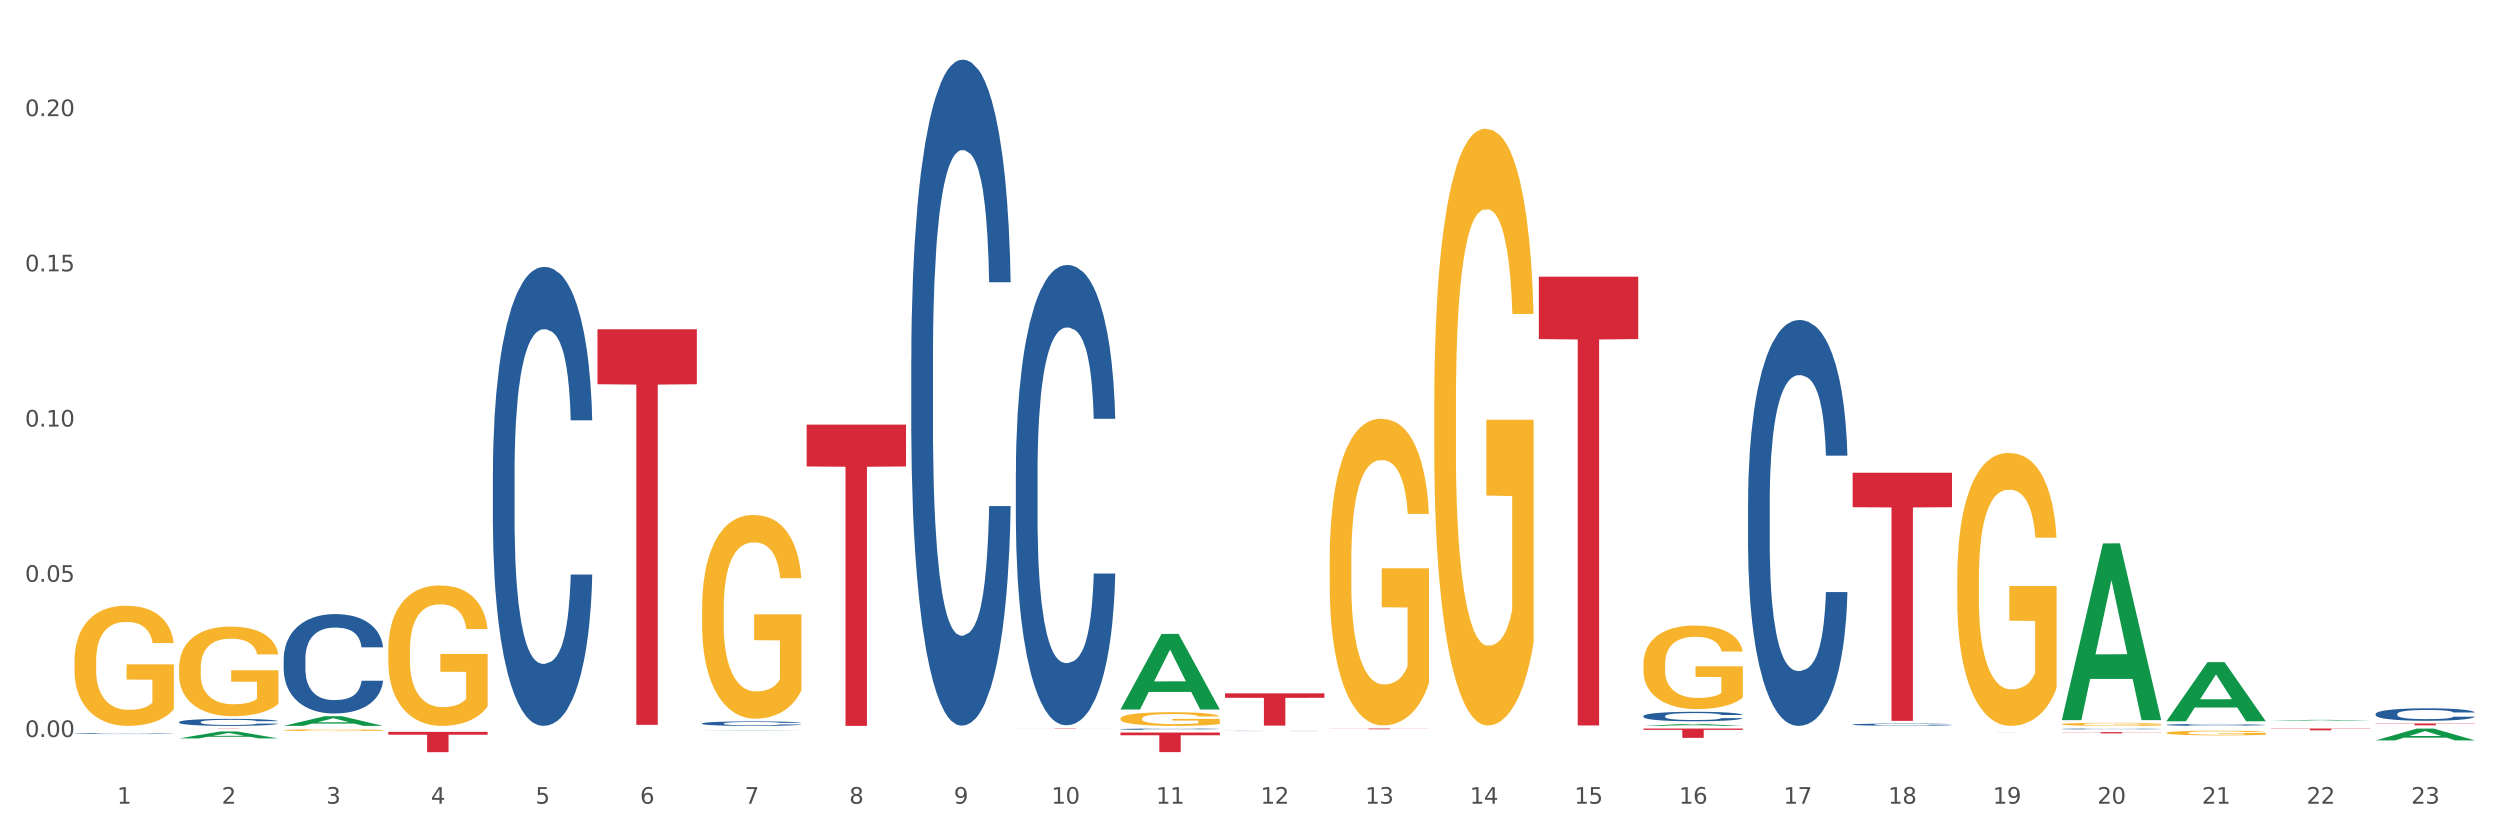 <?xml version="1.0" encoding="utf-8" standalone="no"?>
<!DOCTYPE svg PUBLIC "-//W3C//DTD SVG 1.1//EN"
  "http://www.w3.org/Graphics/SVG/1.1/DTD/svg11.dtd">
<svg xmlns:xlink="http://www.w3.org/1999/xlink" width="1080pt" height="360pt" viewBox="0 0 1080 360" xmlns="http://www.w3.org/2000/svg" version="1.1">
 <rect x="0" y="0" width="1080" height="360" fill="#333333" stroke="none"/>
 <defs>
  <style type="text/css">*{stroke-linejoin: round; stroke-linecap: butt}</style>
 </defs>
 <g id="figure_1">
  <g id="patch_1">
   <path d="M 0 360 
L 1080 360 
L 1080 0 
L 0 0 
z
" style="fill: #ffffff; stroke: #ffffff; stroke-linejoin: miter"/>
  </g>
  <g id="axes_1">
   <g id="matplotlib.axis_1">
    <g id="xtick_1">
     <g id="text_1">
      <!-- 1 -->
      <g style="fill: #4d4d4d" transform="translate(50.584 347.204) scale(0.096 -0.096)">
       <defs>
        <path id="DejaVuSans-31" d="M 794 531 
L 1825 531 
L 1825 4091 
L 703 3866 
L 703 4441 
L 1819 4666 
L 2450 4666 
L 2450 531 
L 3481 531 
L 3481 0 
L 794 0 
L 794 531 
z
" transform="scale(0.016)"/>
       </defs>
       <use xlink:href="#DejaVuSans-31"/>
      </g>
     </g>
    </g>
    <g id="xtick_2">
     <g id="text_2">
      <!-- 2 -->
      <g style="fill: #4d4d4d" transform="translate(95.771 347.204) scale(0.096 -0.096)">
       <defs>
        <path id="DejaVuSans-32" d="M 1228 531 
L 3431 531 
L 3431 0 
L 469 0 
L 469 531 
Q 828 903 1448 1529 
Q 2069 2156 2228 2338 
Q 2531 2678 2651 2914 
Q 2772 3150 2772 3378 
Q 2772 3750 2511 3984 
Q 2250 4219 1831 4219 
Q 1534 4219 1204 4116 
Q 875 4013 500 3803 
L 500 4441 
Q 881 4594 1212 4672 
Q 1544 4750 1819 4750 
Q 2544 4750 2975 4387 
Q 3406 4025 3406 3419 
Q 3406 3131 3298 2873 
Q 3191 2616 2906 2266 
Q 2828 2175 2409 1742 
Q 1991 1309 1228 531 
z
" transform="scale(0.016)"/>
       </defs>
       <use xlink:href="#DejaVuSans-32"/>
      </g>
     </g>
    </g>
    <g id="xtick_3">
     <g id="text_3">
      <!-- 3 -->
      <g style="fill: #4d4d4d" transform="translate(140.957 347.204) scale(0.096 -0.096)">
       <defs>
        <path id="DejaVuSans-33" d="M 2597 2516 
Q 3050 2419 3304 2112 
Q 3559 1806 3559 1356 
Q 3559 666 3084 287 
Q 2609 -91 1734 -91 
Q 1441 -91 1130 -33 
Q 819 25 488 141 
L 488 750 
Q 750 597 1062 519 
Q 1375 441 1716 441 
Q 2309 441 2620 675 
Q 2931 909 2931 1356 
Q 2931 1769 2642 2001 
Q 2353 2234 1838 2234 
L 1294 2234 
L 1294 2753 
L 1863 2753 
Q 2328 2753 2575 2939 
Q 2822 3125 2822 3475 
Q 2822 3834 2567 4026 
Q 2313 4219 1838 4219 
Q 1578 4219 1281 4162 
Q 984 4106 628 3988 
L 628 4550 
Q 988 4650 1302 4700 
Q 1616 4750 1894 4750 
Q 2613 4750 3031 4423 
Q 3450 4097 3450 3541 
Q 3450 3153 3228 2886 
Q 3006 2619 2597 2516 
z
" transform="scale(0.016)"/>
       </defs>
       <use xlink:href="#DejaVuSans-33"/>
      </g>
     </g>
    </g>
    <g id="xtick_4">
     <g id="text_4">
      <!-- 4 -->
      <g style="fill: #4d4d4d" transform="translate(186.143 347.204) scale(0.096 -0.096)">
       <defs>
        <path id="DejaVuSans-34" d="M 2419 4116 
L 825 1625 
L 2419 1625 
L 2419 4116 
z
M 2253 4666 
L 3047 4666 
L 3047 1625 
L 3713 1625 
L 3713 1100 
L 3047 1100 
L 3047 0 
L 2419 0 
L 2419 1100 
L 313 1100 
L 313 1709 
L 2253 4666 
z
" transform="scale(0.016)"/>
       </defs>
       <use xlink:href="#DejaVuSans-34"/>
      </g>
     </g>
    </g>
    <g id="xtick_5">
     <g id="text_5">
      <!-- 5 -->
      <g style="fill: #4d4d4d" transform="translate(231.33 347.204) scale(0.096 -0.096)">
       <defs>
        <path id="DejaVuSans-35" d="M 691 4666 
L 3169 4666 
L 3169 4134 
L 1269 4134 
L 1269 2991 
Q 1406 3038 1543 3061 
Q 1681 3084 1819 3084 
Q 2600 3084 3056 2656 
Q 3513 2228 3513 1497 
Q 3513 744 3044 326 
Q 2575 -91 1722 -91 
Q 1428 -91 1123 -41 
Q 819 9 494 109 
L 494 744 
Q 775 591 1075 516 
Q 1375 441 1709 441 
Q 2250 441 2565 725 
Q 2881 1009 2881 1497 
Q 2881 1984 2565 2268 
Q 2250 2553 1709 2553 
Q 1456 2553 1204 2497 
Q 953 2441 691 2322 
L 691 4666 
z
" transform="scale(0.016)"/>
       </defs>
       <use xlink:href="#DejaVuSans-35"/>
      </g>
     </g>
    </g>
    <g id="xtick_6">
     <g id="text_6">
      <!-- 6 -->
      <g style="fill: #4d4d4d" transform="translate(276.516 347.204) scale(0.096 -0.096)">
       <defs>
        <path id="DejaVuSans-36" d="M 2113 2584 
Q 1688 2584 1439 2293 
Q 1191 2003 1191 1497 
Q 1191 994 1439 701 
Q 1688 409 2113 409 
Q 2538 409 2786 701 
Q 3034 994 3034 1497 
Q 3034 2003 2786 2293 
Q 2538 2584 2113 2584 
z
M 3366 4563 
L 3366 3988 
Q 3128 4100 2886 4159 
Q 2644 4219 2406 4219 
Q 1781 4219 1451 3797 
Q 1122 3375 1075 2522 
Q 1259 2794 1537 2939 
Q 1816 3084 2150 3084 
Q 2853 3084 3261 2657 
Q 3669 2231 3669 1497 
Q 3669 778 3244 343 
Q 2819 -91 2113 -91 
Q 1303 -91 875 529 
Q 447 1150 447 2328 
Q 447 3434 972 4092 
Q 1497 4750 2381 4750 
Q 2619 4750 2861 4703 
Q 3103 4656 3366 4563 
z
" transform="scale(0.016)"/>
       </defs>
       <use xlink:href="#DejaVuSans-36"/>
      </g>
     </g>
    </g>
    <g id="xtick_7">
     <g id="text_7">
      <!-- 7 -->
      <g style="fill: #4d4d4d" transform="translate(321.702 347.204) scale(0.096 -0.096)">
       <defs>
        <path id="DejaVuSans-37" d="M 525 4666 
L 3525 4666 
L 3525 4397 
L 1831 0 
L 1172 0 
L 2766 4134 
L 525 4134 
L 525 4666 
z
" transform="scale(0.016)"/>
       </defs>
       <use xlink:href="#DejaVuSans-37"/>
      </g>
     </g>
    </g>
    <g id="xtick_8">
     <g id="text_8">
      <!-- 8 -->
      <g style="fill: #4d4d4d" transform="translate(366.888 347.204) scale(0.096 -0.096)">
       <defs>
        <path id="DejaVuSans-38" d="M 2034 2216 
Q 1584 2216 1326 1975 
Q 1069 1734 1069 1313 
Q 1069 891 1326 650 
Q 1584 409 2034 409 
Q 2484 409 2743 651 
Q 3003 894 3003 1313 
Q 3003 1734 2745 1975 
Q 2488 2216 2034 2216 
z
M 1403 2484 
Q 997 2584 770 2862 
Q 544 3141 544 3541 
Q 544 4100 942 4425 
Q 1341 4750 2034 4750 
Q 2731 4750 3128 4425 
Q 3525 4100 3525 3541 
Q 3525 3141 3298 2862 
Q 3072 2584 2669 2484 
Q 3125 2378 3379 2068 
Q 3634 1759 3634 1313 
Q 3634 634 3220 271 
Q 2806 -91 2034 -91 
Q 1263 -91 848 271 
Q 434 634 434 1313 
Q 434 1759 690 2068 
Q 947 2378 1403 2484 
z
M 1172 3481 
Q 1172 3119 1398 2916 
Q 1625 2713 2034 2713 
Q 2441 2713 2670 2916 
Q 2900 3119 2900 3481 
Q 2900 3844 2670 4047 
Q 2441 4250 2034 4250 
Q 1625 4250 1398 4047 
Q 1172 3844 1172 3481 
z
" transform="scale(0.016)"/>
       </defs>
       <use xlink:href="#DejaVuSans-38"/>
      </g>
     </g>
    </g>
    <g id="xtick_9">
     <g id="text_9">
      <!-- 9 -->
      <g style="fill: #4d4d4d" transform="translate(412.075 347.204) scale(0.096 -0.096)">
       <defs>
        <path id="DejaVuSans-39" d="M 703 97 
L 703 672 
Q 941 559 1184 500 
Q 1428 441 1663 441 
Q 2288 441 2617 861 
Q 2947 1281 2994 2138 
Q 2813 1869 2534 1725 
Q 2256 1581 1919 1581 
Q 1219 1581 811 2004 
Q 403 2428 403 3163 
Q 403 3881 828 4315 
Q 1253 4750 1959 4750 
Q 2769 4750 3195 4129 
Q 3622 3509 3622 2328 
Q 3622 1225 3098 567 
Q 2575 -91 1691 -91 
Q 1453 -91 1209 -44 
Q 966 3 703 97 
z
M 1959 2075 
Q 2384 2075 2632 2365 
Q 2881 2656 2881 3163 
Q 2881 3666 2632 3958 
Q 2384 4250 1959 4250 
Q 1534 4250 1286 3958 
Q 1038 3666 1038 3163 
Q 1038 2656 1286 2365 
Q 1534 2075 1959 2075 
z
" transform="scale(0.016)"/>
       </defs>
       <use xlink:href="#DejaVuSans-39"/>
      </g>
     </g>
    </g>
    <g id="xtick_10">
     <g id="text_10">
      <!-- 10 -->
      <g style="fill: #4d4d4d" transform="translate(454.207 347.204) scale(0.096 -0.096)">
       <defs>
        <path id="DejaVuSans-30" d="M 2034 4250 
Q 1547 4250 1301 3770 
Q 1056 3291 1056 2328 
Q 1056 1369 1301 889 
Q 1547 409 2034 409 
Q 2525 409 2770 889 
Q 3016 1369 3016 2328 
Q 3016 3291 2770 3770 
Q 2525 4250 2034 4250 
z
M 2034 4750 
Q 2819 4750 3233 4129 
Q 3647 3509 3647 2328 
Q 3647 1150 3233 529 
Q 2819 -91 2034 -91 
Q 1250 -91 836 529 
Q 422 1150 422 2328 
Q 422 3509 836 4129 
Q 1250 4750 2034 4750 
z
" transform="scale(0.016)"/>
       </defs>
       <use xlink:href="#DejaVuSans-31"/>
       <use xlink:href="#DejaVuSans-30" transform="translate(63.623 0)"/>
      </g>
     </g>
    </g>
    <g id="xtick_11">
     <g id="text_11">
      <!-- 11 -->
      <g style="fill: #4d4d4d" transform="translate(499.393 347.204) scale(0.096 -0.096)">
       <use xlink:href="#DejaVuSans-31"/>
       <use xlink:href="#DejaVuSans-31" transform="translate(63.623 0)"/>
      </g>
     </g>
    </g>
    <g id="xtick_12">
     <g id="text_12">
      <!-- 12 -->
      <g style="fill: #4d4d4d" transform="translate(544.58 347.204) scale(0.096 -0.096)">
       <use xlink:href="#DejaVuSans-31"/>
       <use xlink:href="#DejaVuSans-32" transform="translate(63.623 0)"/>
      </g>
     </g>
    </g>
    <g id="xtick_13">
     <g id="text_13">
      <!-- 13 -->
      <g style="fill: #4d4d4d" transform="translate(589.766 347.204) scale(0.096 -0.096)">
       <use xlink:href="#DejaVuSans-31"/>
       <use xlink:href="#DejaVuSans-33" transform="translate(63.623 0)"/>
      </g>
     </g>
    </g>
    <g id="xtick_14">
     <g id="text_14">
      <!-- 14 -->
      <g style="fill: #4d4d4d" transform="translate(634.952 347.204) scale(0.096 -0.096)">
       <use xlink:href="#DejaVuSans-31"/>
       <use xlink:href="#DejaVuSans-34" transform="translate(63.623 0)"/>
      </g>
     </g>
    </g>
    <g id="xtick_15">
     <g id="text_15">
      <!-- 15 -->
      <g style="fill: #4d4d4d" transform="translate(680.138 347.204) scale(0.096 -0.096)">
       <use xlink:href="#DejaVuSans-31"/>
       <use xlink:href="#DejaVuSans-35" transform="translate(63.623 0)"/>
      </g>
     </g>
    </g>
    <g id="xtick_16">
     <g id="text_16">
      <!-- 16 -->
      <g style="fill: #4d4d4d" transform="translate(725.325 347.204) scale(0.096 -0.096)">
       <use xlink:href="#DejaVuSans-31"/>
       <use xlink:href="#DejaVuSans-36" transform="translate(63.623 0)"/>
      </g>
     </g>
    </g>
    <g id="xtick_17">
     <g id="text_17">
      <!-- 17 -->
      <g style="fill: #4d4d4d" transform="translate(770.511 347.204) scale(0.096 -0.096)">
       <use xlink:href="#DejaVuSans-31"/>
       <use xlink:href="#DejaVuSans-37" transform="translate(63.623 0)"/>
      </g>
     </g>
    </g>
    <g id="xtick_18">
     <g id="text_18">
      <!-- 18 -->
      <g style="fill: #4d4d4d" transform="translate(815.697 347.204) scale(0.096 -0.096)">
       <use xlink:href="#DejaVuSans-31"/>
       <use xlink:href="#DejaVuSans-38" transform="translate(63.623 0)"/>
      </g>
     </g>
    </g>
    <g id="xtick_19">
     <g id="text_19">
      <!-- 19 -->
      <g style="fill: #4d4d4d" transform="translate(860.883 347.204) scale(0.096 -0.096)">
       <use xlink:href="#DejaVuSans-31"/>
       <use xlink:href="#DejaVuSans-39" transform="translate(63.623 0)"/>
      </g>
     </g>
    </g>
    <g id="xtick_20">
     <g id="text_20">
      <!-- 20 -->
      <g style="fill: #4d4d4d" transform="translate(906.07 347.204) scale(0.096 -0.096)">
       <use xlink:href="#DejaVuSans-32"/>
       <use xlink:href="#DejaVuSans-30" transform="translate(63.623 0)"/>
      </g>
     </g>
    </g>
    <g id="xtick_21">
     <g id="text_21">
      <!-- 21 -->
      <g style="fill: #4d4d4d" transform="translate(951.256 347.204) scale(0.096 -0.096)">
       <use xlink:href="#DejaVuSans-32"/>
       <use xlink:href="#DejaVuSans-31" transform="translate(63.623 0)"/>
      </g>
     </g>
    </g>
    <g id="xtick_22">
     <g id="text_22">
      <!-- 22 -->
      <g style="fill: #4d4d4d" transform="translate(996.442 347.204) scale(0.096 -0.096)">
       <use xlink:href="#DejaVuSans-32"/>
       <use xlink:href="#DejaVuSans-32" transform="translate(63.623 0)"/>
      </g>
     </g>
    </g>
    <g id="xtick_23">
     <g id="text_23">
      <!-- 23 -->
      <g style="fill: #4d4d4d" transform="translate(1041.629 347.204) scale(0.096 -0.096)">
       <use xlink:href="#DejaVuSans-32"/>
       <use xlink:href="#DejaVuSans-33" transform="translate(63.623 0)"/>
      </g>
     </g>
    </g>
    <g id="xtick_24"/>
    <g id="xtick_25"/>
    <g id="xtick_26"/>
    <g id="xtick_27"/>
    <g id="xtick_28"/>
    <g id="xtick_29"/>
    <g id="xtick_30"/>
    <g id="xtick_31"/>
    <g id="xtick_32"/>
    <g id="xtick_33"/>
    <g id="xtick_34"/>
    <g id="xtick_35"/>
    <g id="xtick_36"/>
    <g id="xtick_37"/>
    <g id="xtick_38"/>
    <g id="xtick_39"/>
    <g id="xtick_40"/>
    <g id="xtick_41"/>
    <g id="xtick_42"/>
    <g id="xtick_43"/>
    <g id="xtick_44"/>
    <g id="xtick_45"/>
   </g>
   <g id="matplotlib.axis_2">
    <g id="ytick_1">
     <g id="text_24">
      <!-- 0.00 -->
      <g style="fill: #4d4d4d" transform="translate(10.8 318.388) scale(0.096 -0.096)">
       <defs>
        <path id="DejaVuSans-2e" d="M 684 794 
L 1344 794 
L 1344 0 
L 684 0 
L 684 794 
z
" transform="scale(0.016)"/>
       </defs>
       <use xlink:href="#DejaVuSans-30"/>
       <use xlink:href="#DejaVuSans-2e" transform="translate(63.623 0)"/>
       <use xlink:href="#DejaVuSans-30" transform="translate(95.41 0)"/>
       <use xlink:href="#DejaVuSans-30" transform="translate(159.033 0)"/>
      </g>
     </g>
    </g>
    <g id="ytick_2">
     <g id="text_25">
      <!-- 0.05 -->
      <g style="fill: #4d4d4d" transform="translate(10.8 251.333) scale(0.096 -0.096)">
       <use xlink:href="#DejaVuSans-30"/>
       <use xlink:href="#DejaVuSans-2e" transform="translate(63.623 0)"/>
       <use xlink:href="#DejaVuSans-30" transform="translate(95.41 0)"/>
       <use xlink:href="#DejaVuSans-35" transform="translate(159.033 0)"/>
      </g>
     </g>
    </g>
    <g id="ytick_3">
     <g id="text_26">
      <!-- 0.10 -->
      <g style="fill: #4d4d4d" transform="translate(10.8 184.278) scale(0.096 -0.096)">
       <use xlink:href="#DejaVuSans-30"/>
       <use xlink:href="#DejaVuSans-2e" transform="translate(63.623 0)"/>
       <use xlink:href="#DejaVuSans-31" transform="translate(95.41 0)"/>
       <use xlink:href="#DejaVuSans-30" transform="translate(159.033 0)"/>
      </g>
     </g>
    </g>
    <g id="ytick_4">
     <g id="text_27">
      <!-- 0.15 -->
      <g style="fill: #4d4d4d" transform="translate(10.8 117.223) scale(0.096 -0.096)">
       <use xlink:href="#DejaVuSans-30"/>
       <use xlink:href="#DejaVuSans-2e" transform="translate(63.623 0)"/>
       <use xlink:href="#DejaVuSans-31" transform="translate(95.41 0)"/>
       <use xlink:href="#DejaVuSans-35" transform="translate(159.033 0)"/>
      </g>
     </g>
    </g>
    <g id="ytick_5">
     <g id="text_28">
      <!-- 0.20 -->
      <g style="fill: #4d4d4d" transform="translate(10.8 50.168) scale(0.096 -0.096)">
       <use xlink:href="#DejaVuSans-30"/>
       <use xlink:href="#DejaVuSans-2e" transform="translate(63.623 0)"/>
       <use xlink:href="#DejaVuSans-32" transform="translate(95.41 0)"/>
       <use xlink:href="#DejaVuSans-30" transform="translate(159.033 0)"/>
      </g>
     </g>
    </g>
    <g id="ytick_6"/>
    <g id="ytick_7"/>
    <g id="ytick_8"/>
    <g id="ytick_9"/>
   </g>
   <g id="PolyCollection_1">
    <path d="M 77.361 318.995 
L 77.406 318.992 
L 95.107 315.993 
L 102.454 315.99 
L 120.288 319.001 
L 111.791 319.001 
L 107.941 318.3 
L 89.664 318.3 
L 89.531 318.311 
L 85.814 319.001 
L 77.361 319.001 
L 77.361 318.995 
L 91.965 317.881 
L 105.64 317.878 
L 98.869 316.632 
L 98.781 316.626 
L 98.692 316.635 
L 91.921 317.878 
L 91.965 317.881 
L 77.361 318.995 
z
" clip-path="url(#p47c0ed029c)" style="fill: #109648"/>
    <path d="M 122.548 313.577 
L 122.592 313.573 
L 140.294 309.391 
L 147.64 309.387 
L 165.475 313.585 
L 156.978 313.585 
L 153.127 312.607 
L 134.85 312.607 
L 134.718 312.623 
L 131 313.585 
L 122.548 313.585 
L 122.548 313.577 
L 137.152 312.024 
L 150.826 312.02 
L 144.055 310.281 
L 143.967 310.274 
L 143.878 310.285 
L 137.107 312.02 
L 137.152 312.024 
L 122.548 313.577 
z
" clip-path="url(#p47c0ed029c)" style="fill: #109648"/>
    <path d="M 709.969 314.741 
L 752.896 314.741 
L 752.896 315.301 
L 736.01 315.305 
L 736.01 318.769 
L 726.753 318.769 
L 726.753 315.305 
L 709.969 315.301 
L 709.969 314.745 
L 709.969 314.741 
z
" clip-path="url(#p47c0ed029c)" style="fill: #d62839"/>
    <path d="M 890.714 316.278 
L 933.641 316.278 
L 933.641 316.355 
L 916.755 316.355 
L 916.755 316.831 
L 907.498 316.831 
L 907.498 316.355 
L 890.714 316.355 
L 890.714 316.279 
L 890.714 316.278 
z
" clip-path="url(#p47c0ed029c)" style="fill: #d62839"/>
    <path d="M 981.087 314.741 
L 1024.014 314.741 
L 1024.014 314.847 
L 1007.128 314.848 
L 1007.128 315.504 
L 997.871 315.504 
L 997.871 314.848 
L 981.087 314.847 
L 981.087 314.742 
L 981.087 314.741 
z
" clip-path="url(#p47c0ed029c)" style="fill: #d62839"/>
    <path d="M 1026.273 312.539 
L 1069.2 312.539 
L 1069.2 312.652 
L 1052.314 312.653 
L 1052.314 313.352 
L 1043.057 313.352 
L 1043.057 312.653 
L 1026.273 312.652 
L 1026.273 312.54 
L 1026.273 312.539 
z
" clip-path="url(#p47c0ed029c)" style="fill: #d62839"/>
    <path d="M 484.038 306.455 
L 484.082 306.424 
L 501.784 273.859 
L 509.13 273.828 
L 526.965 306.516 
L 518.468 306.516 
L 514.618 298.905 
L 496.341 298.905 
L 496.208 299.027 
L 492.49 306.516 
L 484.038 306.516 
L 484.038 306.455 
L 498.642 294.362 
L 512.316 294.331 
L 505.545 280.796 
L 505.457 280.734 
L 505.368 280.826 
L 498.598 294.331 
L 498.642 294.362 
L 484.038 306.455 
z
" clip-path="url(#p47c0ed029c)" style="fill: #109648"/>
    <path d="M 709.969 313.583 
L 710.013 313.583 
L 727.715 312.749 
L 735.061 312.748 
L 752.896 313.585 
L 744.399 313.585 
L 740.549 313.39 
L 722.272 313.39 
L 722.139 313.393 
L 718.422 313.585 
L 709.969 313.585 
L 709.969 313.583 
L 724.573 313.274 
L 738.248 313.273 
L 731.477 312.927 
L 731.388 312.925 
L 731.3 312.928 
L 724.529 313.273 
L 724.573 313.274 
L 709.969 313.583 
z
" clip-path="url(#p47c0ed029c)" style="fill: #109648"/>
    <path d="M 981.087 311.344 
L 981.131 311.343 
L 998.833 310.974 
L 1006.179 310.974 
L 1024.014 311.344 
L 1015.517 311.344 
L 1011.667 311.258 
L 993.39 311.258 
L 993.257 311.259 
L 989.539 311.344 
L 981.087 311.344 
L 981.087 311.344 
L 995.691 311.207 
L 1009.365 311.206 
L 1002.595 311.053 
L 1002.506 311.052 
L 1002.417 311.053 
L 995.647 311.206 
L 995.691 311.207 
L 981.087 311.344 
z
" clip-path="url(#p47c0ed029c)" style="fill: #109648"/>
    <path d="M 1026.273 319.847 
L 1026.317 319.842 
L 1044.019 314.746 
L 1051.365 314.741 
L 1069.2 319.857 
L 1060.703 319.857 
L 1056.853 318.665 
L 1038.576 318.665 
L 1038.443 318.685 
L 1034.726 319.857 
L 1026.273 319.857 
L 1026.273 319.847 
L 1040.877 317.955 
L 1054.552 317.95 
L 1047.781 315.831 
L 1047.692 315.822 
L 1047.604 315.836 
L 1040.833 317.95 
L 1040.877 317.955 
L 1026.273 319.847 
z
" clip-path="url(#p47c0ed029c)" style="fill: #109648"/>
    <path d="M 935.9 311.544 
L 935.945 311.52 
L 953.647 286.055 
L 960.993 286.031 
L 978.827 311.592 
L 970.331 311.592 
L 966.48 305.64 
L 948.203 305.64 
L 948.071 305.736 
L 944.353 311.592 
L 935.9 311.592 
L 935.9 311.544 
L 950.505 302.088 
L 964.179 302.064 
L 957.408 291.479 
L 957.32 291.431 
L 957.231 291.503 
L 950.46 302.064 
L 950.505 302.088 
L 935.9 311.544 
z
" clip-path="url(#p47c0ed029c)" style="fill: #109648"/>
    <path d="M 890.714 310.951 
L 890.758 310.88 
L 908.46 234.768 
L 915.807 234.697 
L 933.641 311.095 
L 925.144 311.095 
L 921.294 293.304 
L 903.017 293.304 
L 902.884 293.591 
L 899.167 311.095 
L 890.714 311.095 
L 890.714 310.951 
L 905.318 282.688 
L 918.993 282.616 
L 912.222 250.981 
L 912.133 250.837 
L 912.045 251.052 
L 905.274 282.616 
L 905.318 282.688 
L 890.714 310.951 
z
" clip-path="url(#p47c0ed029c)" style="fill: #109648"/>
    <path d="M 258.106 142.236 
L 301.033 142.236 
L 301.033 165.984 
L 284.147 166.145 
L 284.147 313.131 
L 274.891 313.131 
L 274.891 166.145 
L 258.106 165.984 
L 258.106 142.396 
L 258.106 142.236 
z
" clip-path="url(#p47c0ed029c)" style="fill: #d62839"/>
    <path d="M 77.361 314.741 
L 120.288 314.741 
L 120.288 314.754 
L 103.402 314.754 
L 103.402 314.834 
L 94.146 314.834 
L 94.146 314.754 
L 77.361 314.754 
L 77.361 314.741 
L 77.361 314.741 
z
" clip-path="url(#p47c0ed029c)" style="fill: #d62839"/>
    <path d="M 167.734 316.17 
L 210.661 316.17 
L 210.661 317.39 
L 193.775 317.398 
L 193.775 324.95 
L 184.518 324.95 
L 184.518 317.398 
L 167.734 317.39 
L 167.734 316.178 
L 167.734 316.17 
z
" clip-path="url(#p47c0ed029c)" style="fill: #d62839"/>
    <path d="M 348.479 183.43 
L 391.406 183.43 
L 391.406 201.517 
L 374.52 201.639 
L 374.52 313.585 
L 365.263 313.585 
L 365.263 201.639 
L 348.479 201.517 
L 348.479 183.552 
L 348.479 183.43 
z
" clip-path="url(#p47c0ed029c)" style="fill: #d62839"/>
    <path d="M 167.734 280.948 
L 167.785 280.893 
L 167.785 278.898 
L 167.886 277.18 
L 168.393 273.025 
L 169.153 269.589 
L 169.71 267.761 
L 170.268 266.265 
L 170.927 264.768 
L 171.738 263.217 
L 173.207 260.945 
L 174.12 259.781 
L 175.235 258.562 
L 177.262 256.789 
L 178.732 255.792 
L 180.252 254.961 
L 182.735 253.963 
L 184.357 253.52 
L 186.08 253.188 
L 188.158 252.966 
L 189.729 252.911 
L 193.176 253.077 
L 196.115 253.576 
L 197.534 253.963 
L 199.359 254.628 
L 200.322 255.072 
L 201.893 255.958 
L 203.515 257.122 
L 204.63 258.119 
L 206.302 260.003 
L 207.569 261.887 
L 208.735 264.214 
L 209.343 265.821 
L 209.799 267.317 
L 210.205 269.035 
L 210.61 271.75 
L 201.487 271.75 
L 201.133 269.811 
L 200.575 267.982 
L 199.764 266.209 
L 199.055 265.101 
L 197.838 263.716 
L 196.723 262.829 
L 195.558 262.164 
L 194.139 261.61 
L 193.024 261.333 
L 191.453 261.111 
L 188.361 261.167 
L 186.283 261.61 
L 184.864 262.164 
L 183.952 262.663 
L 183.141 263.217 
L 182.229 263.993 
L 181.164 265.156 
L 180.404 266.209 
L 179.644 267.539 
L 179.036 268.869 
L 178.478 270.42 
L 178.022 272.083 
L 177.667 273.8 
L 177.363 275.906 
L 177.11 279.397 
L 177.11 286.988 
L 177.211 288.706 
L 177.465 290.978 
L 177.769 292.695 
L 178.276 294.746 
L 178.732 296.131 
L 179.593 298.126 
L 180.556 299.788 
L 181.316 300.841 
L 182.077 301.727 
L 183.394 302.946 
L 184.864 303.944 
L 186.131 304.553 
L 187.854 305.107 
L 189.02 305.329 
L 190.034 305.44 
L 192.517 305.44 
L 194.291 305.273 
L 196.267 304.886 
L 197.788 304.387 
L 199.055 303.777 
L 200.474 302.78 
L 201.386 301.838 
L 201.386 290.257 
L 190.236 290.202 
L 190.236 282.5 
L 210.661 282.5 
L 210.661 305.107 
L 209.799 306.271 
L 208.836 307.324 
L 207.823 308.266 
L 206.302 309.429 
L 204.478 310.537 
L 202.856 311.313 
L 201.133 311.978 
L 199.105 312.588 
L 196.47 313.142 
L 194.848 313.363 
L 192.821 313.53 
L 190.439 313.585 
L 188.361 313.474 
L 186.334 313.197 
L 184.205 312.699 
L 182.127 311.978 
L 180.556 311.258 
L 178.985 310.371 
L 177.313 309.208 
L 175.995 308.099 
L 174.981 307.102 
L 173.866 305.828 
L 172.65 304.165 
L 171.738 302.669 
L 170.927 301.118 
L 170.065 299.123 
L 169.457 297.405 
L 168.849 295.244 
L 168.494 293.637 
L 168.089 291.144 
L 167.785 287.653 
L 167.734 280.948 
z
" clip-path="url(#p47c0ed029c)" style="fill: #f7b32b"/>
    <path d="M 303.293 263.135 
L 303.343 263.055 
L 303.343 260.161 
L 303.445 257.668 
L 303.952 251.639 
L 304.712 246.654 
L 305.269 244.001 
L 305.827 241.831 
L 306.486 239.66 
L 307.296 237.409 
L 308.766 234.113 
L 309.678 232.425 
L 310.793 230.656 
L 312.821 228.083 
L 314.29 226.636 
L 315.811 225.43 
L 318.294 223.983 
L 319.916 223.34 
L 321.639 222.858 
L 323.717 222.536 
L 325.288 222.456 
L 328.735 222.697 
L 331.674 223.421 
L 333.093 223.983 
L 334.918 224.948 
L 335.881 225.591 
L 337.452 226.877 
L 339.074 228.566 
L 340.189 230.013 
L 341.861 232.746 
L 343.128 235.48 
L 344.294 238.856 
L 344.902 241.188 
L 345.358 243.358 
L 345.763 245.85 
L 346.169 249.79 
L 337.046 249.79 
L 336.692 246.976 
L 336.134 244.323 
L 335.323 241.75 
L 334.614 240.142 
L 333.397 238.133 
L 332.282 236.846 
L 331.117 235.882 
L 329.698 235.078 
L 328.583 234.676 
L 327.011 234.354 
L 323.92 234.434 
L 321.842 235.078 
L 320.423 235.882 
L 319.511 236.605 
L 318.7 237.409 
L 317.787 238.535 
L 316.723 240.223 
L 315.963 241.75 
L 315.203 243.68 
L 314.595 245.609 
L 314.037 247.86 
L 313.581 250.272 
L 313.226 252.764 
L 312.922 255.819 
L 312.669 260.884 
L 312.669 271.898 
L 312.77 274.39 
L 313.023 277.687 
L 313.328 280.179 
L 313.834 283.153 
L 314.29 285.163 
L 315.152 288.057 
L 316.115 290.469 
L 316.875 291.997 
L 317.635 293.283 
L 318.953 295.052 
L 320.423 296.499 
L 321.69 297.383 
L 323.413 298.187 
L 324.579 298.509 
L 325.592 298.669 
L 328.076 298.669 
L 329.85 298.428 
L 331.826 297.865 
L 333.347 297.142 
L 334.614 296.258 
L 336.033 294.81 
L 336.945 293.444 
L 336.945 276.641 
L 325.795 276.561 
L 325.795 265.386 
L 346.22 265.386 
L 346.22 298.187 
L 345.358 299.875 
L 344.395 301.403 
L 343.381 302.769 
L 341.861 304.458 
L 340.037 306.066 
L 338.415 307.191 
L 336.692 308.156 
L 334.664 309.04 
L 332.029 309.844 
L 330.407 310.166 
L 328.38 310.407 
L 325.998 310.487 
L 323.92 310.326 
L 321.893 309.925 
L 319.764 309.201 
L 317.686 308.156 
L 316.115 307.111 
L 314.544 305.824 
L 312.871 304.136 
L 311.554 302.528 
L 310.54 301.081 
L 309.425 299.232 
L 308.209 296.82 
L 307.296 294.65 
L 306.486 292.399 
L 305.624 289.504 
L 305.016 287.012 
L 304.408 283.877 
L 304.053 281.545 
L 303.647 277.928 
L 303.343 272.863 
L 303.293 263.135 
z
" clip-path="url(#p47c0ed029c)" style="fill: #f7b32b"/>
    <path d="M 845.528 250.149 
L 845.579 250.041 
L 845.579 246.164 
L 845.68 242.825 
L 846.187 234.748 
L 846.947 228.07 
L 847.505 224.516 
L 848.062 221.608 
L 848.721 218.7 
L 849.532 215.684 
L 851.002 211.269 
L 851.914 209.007 
L 853.029 206.637 
L 855.056 203.191 
L 856.526 201.252 
L 858.046 199.637 
L 860.53 197.698 
L 862.151 196.837 
L 863.875 196.19 
L 865.952 195.76 
L 867.524 195.652 
L 870.97 195.975 
L 873.909 196.944 
L 875.328 197.698 
L 877.153 198.991 
L 878.116 199.852 
L 879.687 201.575 
L 881.309 203.837 
L 882.424 205.776 
L 884.096 209.438 
L 885.363 213.1 
L 886.529 217.623 
L 887.137 220.746 
L 887.593 223.654 
L 887.999 226.993 
L 888.404 232.27 
L 879.282 232.27 
L 878.927 228.501 
L 878.369 224.947 
L 877.558 221.5 
L 876.849 219.346 
L 875.633 216.654 
L 874.518 214.93 
L 873.352 213.638 
L 871.933 212.561 
L 870.818 212.023 
L 869.247 211.592 
L 866.155 211.699 
L 864.077 212.561 
L 862.658 213.638 
L 861.746 214.607 
L 860.935 215.684 
L 860.023 217.192 
L 858.958 219.454 
L 858.198 221.5 
L 857.438 224.085 
L 856.83 226.67 
L 856.272 229.686 
L 855.816 232.917 
L 855.461 236.255 
L 855.157 240.348 
L 854.904 247.133 
L 854.904 261.888 
L 855.005 265.227 
L 855.259 269.643 
L 855.563 272.982 
L 856.07 276.967 
L 856.526 279.659 
L 857.387 283.536 
L 858.35 286.767 
L 859.11 288.814 
L 859.871 290.537 
L 861.188 292.906 
L 862.658 294.845 
L 863.925 296.03 
L 865.648 297.107 
L 866.814 297.538 
L 867.828 297.753 
L 870.311 297.753 
L 872.085 297.43 
L 874.061 296.676 
L 875.582 295.707 
L 876.849 294.522 
L 878.268 292.583 
L 879.18 290.752 
L 879.18 268.243 
L 868.03 268.135 
L 868.03 253.165 
L 888.455 253.165 
L 888.455 297.107 
L 887.593 299.368 
L 886.63 301.415 
L 885.617 303.246 
L 884.096 305.507 
L 882.272 307.661 
L 880.65 309.169 
L 878.927 310.462 
L 876.9 311.646 
L 874.264 312.723 
L 872.642 313.154 
L 870.615 313.477 
L 868.233 313.585 
L 866.155 313.37 
L 864.128 312.831 
L 861.999 311.862 
L 859.921 310.462 
L 858.35 309.062 
L 856.779 307.338 
L 855.107 305.077 
L 853.789 302.923 
L 852.775 300.984 
L 851.66 298.507 
L 850.444 295.276 
L 849.532 292.368 
L 848.721 289.352 
L 847.859 285.475 
L 847.251 282.136 
L 846.643 277.936 
L 846.288 274.813 
L 845.883 269.966 
L 845.579 263.181 
L 845.528 250.149 
z
" clip-path="url(#p47c0ed029c)" style="fill: #f7b32b"/>
    <path d="M 845.528 316.602 
L 888.455 316.602 
L 888.455 316.606 
L 871.569 316.606 
L 871.569 316.631 
L 862.312 316.631 
L 862.312 316.606 
L 845.528 316.606 
L 845.528 316.602 
L 845.528 316.602 
z
" clip-path="url(#p47c0ed029c)" style="fill: #d62839"/>
    <path d="M 800.342 204.215 
L 843.269 204.215 
L 843.269 219.112 
L 826.383 219.213 
L 826.383 311.418 
L 817.126 311.418 
L 817.126 219.213 
L 800.342 219.112 
L 800.342 204.315 
L 800.342 204.215 
z
" clip-path="url(#p47c0ed029c)" style="fill: #d62839"/>
    <path d="M 890.714 312.867 
L 890.765 312.866 
L 890.765 312.822 
L 890.866 312.784 
L 891.373 312.693 
L 892.133 312.617 
L 892.691 312.577 
L 893.248 312.544 
L 893.907 312.511 
L 894.718 312.477 
L 896.188 312.427 
L 897.1 312.402 
L 898.215 312.375 
L 900.242 312.336 
L 901.712 312.314 
L 903.232 312.296 
L 905.716 312.274 
L 907.338 312.264 
L 909.061 312.257 
L 911.139 312.252 
L 912.71 312.251 
L 916.156 312.254 
L 919.096 312.265 
L 920.515 312.274 
L 922.339 312.288 
L 923.302 312.298 
L 924.873 312.318 
L 926.495 312.343 
L 927.61 312.365 
L 929.283 312.407 
L 930.55 312.448 
L 931.715 312.499 
L 932.323 312.535 
L 932.78 312.567 
L 933.185 312.605 
L 933.59 312.665 
L 924.468 312.665 
L 924.113 312.622 
L 923.556 312.582 
L 922.745 312.543 
L 922.035 312.519 
L 920.819 312.488 
L 919.704 312.469 
L 918.538 312.454 
L 917.119 312.442 
L 916.004 312.436 
L 914.433 312.431 
L 911.341 312.432 
L 909.264 312.442 
L 907.844 312.454 
L 906.932 312.465 
L 906.121 312.477 
L 905.209 312.494 
L 904.145 312.52 
L 903.385 312.543 
L 902.624 312.572 
L 902.016 312.602 
L 901.459 312.636 
L 901.002 312.672 
L 900.648 312.71 
L 900.344 312.756 
L 900.09 312.833 
L 900.09 313 
L 900.192 313.038 
L 900.445 313.088 
L 900.749 313.126 
L 901.256 313.171 
L 901.712 313.201 
L 902.574 313.245 
L 903.537 313.282 
L 904.297 313.305 
L 905.057 313.324 
L 906.375 313.351 
L 907.844 313.373 
L 909.111 313.386 
L 910.835 313.399 
L 912 313.403 
L 913.014 313.406 
L 915.497 313.406 
L 917.271 313.402 
L 919.248 313.394 
L 920.768 313.383 
L 922.035 313.369 
L 923.454 313.347 
L 924.367 313.327 
L 924.367 313.072 
L 913.217 313.071 
L 913.217 312.901 
L 933.641 312.901 
L 933.641 313.399 
L 932.78 313.424 
L 931.817 313.447 
L 930.803 313.468 
L 929.283 313.494 
L 927.458 313.518 
L 925.836 313.535 
L 924.113 313.55 
L 922.086 313.563 
L 919.45 313.575 
L 917.829 313.58 
L 915.801 313.584 
L 913.419 313.585 
L 911.341 313.583 
L 909.314 313.577 
L 907.186 313.566 
L 905.108 313.55 
L 903.537 313.534 
L 901.965 313.514 
L 900.293 313.489 
L 898.975 313.464 
L 897.962 313.442 
L 896.847 313.414 
L 895.63 313.378 
L 894.718 313.345 
L 893.907 313.311 
L 893.046 313.267 
L 892.437 313.229 
L 891.829 313.182 
L 891.474 313.146 
L 891.069 313.092 
L 890.765 313.015 
L 890.714 312.867 
z
" clip-path="url(#p47c0ed029c)" style="fill: #f7b32b"/>
    <path d="M 935.9 316.594 
L 935.951 316.592 
L 935.951 316.526 
L 936.053 316.469 
L 936.559 316.331 
L 937.32 316.216 
L 937.877 316.155 
L 938.435 316.106 
L 939.093 316.056 
L 939.904 316.004 
L 941.374 315.929 
L 942.286 315.89 
L 943.401 315.849 
L 945.429 315.79 
L 946.898 315.757 
L 948.419 315.729 
L 950.902 315.696 
L 952.524 315.681 
L 954.247 315.67 
L 956.325 315.663 
L 957.896 315.661 
L 961.342 315.667 
L 964.282 315.683 
L 965.701 315.696 
L 967.526 315.718 
L 968.488 315.733 
L 970.06 315.763 
L 971.681 315.801 
L 972.796 315.835 
L 974.469 315.897 
L 975.736 315.96 
L 976.902 316.037 
L 977.51 316.091 
L 977.966 316.141 
L 978.371 316.198 
L 978.777 316.288 
L 969.654 316.288 
L 969.299 316.224 
L 968.742 316.163 
L 967.931 316.104 
L 967.221 316.067 
L 966.005 316.021 
L 964.89 315.991 
L 963.724 315.969 
L 962.305 315.951 
L 961.19 315.942 
L 959.619 315.934 
L 956.528 315.936 
L 954.45 315.951 
L 953.031 315.969 
L 952.118 315.986 
L 951.308 316.004 
L 950.395 316.03 
L 949.331 316.069 
L 948.571 316.104 
L 947.811 316.148 
L 947.202 316.192 
L 946.645 316.244 
L 946.189 316.299 
L 945.834 316.356 
L 945.53 316.426 
L 945.277 316.543 
L 945.277 316.795 
L 945.378 316.852 
L 945.631 316.928 
L 945.935 316.985 
L 946.442 317.053 
L 946.898 317.1 
L 947.76 317.166 
L 948.723 317.221 
L 949.483 317.256 
L 950.243 317.286 
L 951.561 317.326 
L 953.031 317.36 
L 954.298 317.38 
L 956.021 317.398 
L 957.187 317.406 
L 958.2 317.409 
L 960.684 317.409 
L 962.457 317.404 
L 964.434 317.391 
L 965.954 317.374 
L 967.221 317.354 
L 968.641 317.321 
L 969.553 317.289 
L 969.553 316.904 
L 958.403 316.902 
L 958.403 316.646 
L 978.827 316.646 
L 978.827 317.398 
L 977.966 317.437 
L 977.003 317.472 
L 975.989 317.503 
L 974.469 317.542 
L 972.644 317.579 
L 971.023 317.605 
L 969.299 317.627 
L 967.272 317.647 
L 964.637 317.666 
L 963.015 317.673 
L 960.988 317.679 
L 958.606 317.68 
L 956.528 317.677 
L 954.5 317.667 
L 952.372 317.651 
L 950.294 317.627 
L 948.723 317.603 
L 947.152 317.573 
L 945.479 317.535 
L 944.162 317.498 
L 943.148 317.465 
L 942.033 317.422 
L 940.817 317.367 
L 939.904 317.317 
L 939.093 317.265 
L 938.232 317.199 
L 937.624 317.142 
L 937.015 317.07 
L 936.661 317.017 
L 936.255 316.934 
L 935.951 316.817 
L 935.9 316.594 
z
" clip-path="url(#p47c0ed029c)" style="fill: #f7b32b"/>
    <path d="M 709.969 286.922 
L 710.02 286.889 
L 710.02 285.702 
L 710.121 284.68 
L 710.628 282.207 
L 711.388 280.163 
L 711.946 279.075 
L 712.503 278.185 
L 713.162 277.295 
L 713.973 276.372 
L 715.443 275.02 
L 716.355 274.328 
L 717.47 273.602 
L 719.497 272.547 
L 720.967 271.954 
L 722.487 271.459 
L 724.971 270.866 
L 726.593 270.602 
L 728.316 270.404 
L 730.394 270.272 
L 731.965 270.239 
L 735.411 270.338 
L 738.351 270.635 
L 739.77 270.866 
L 741.594 271.262 
L 742.557 271.525 
L 744.128 272.053 
L 745.75 272.745 
L 746.865 273.339 
L 748.537 274.46 
L 749.805 275.581 
L 750.97 276.965 
L 751.578 277.921 
L 752.034 278.812 
L 752.44 279.834 
L 752.845 281.449 
L 743.723 281.449 
L 743.368 280.295 
L 742.811 279.207 
L 742 278.152 
L 741.29 277.493 
L 740.074 276.669 
L 738.959 276.141 
L 737.793 275.745 
L 736.374 275.416 
L 735.259 275.251 
L 733.688 275.119 
L 730.596 275.152 
L 728.518 275.416 
L 727.099 275.745 
L 726.187 276.042 
L 725.376 276.372 
L 724.464 276.833 
L 723.4 277.526 
L 722.639 278.152 
L 721.879 278.943 
L 721.271 279.735 
L 720.714 280.658 
L 720.257 281.647 
L 719.903 282.669 
L 719.599 283.922 
L 719.345 285.999 
L 719.345 290.516 
L 719.446 291.538 
L 719.7 292.89 
L 720.004 293.912 
L 720.511 295.132 
L 720.967 295.956 
L 721.829 297.143 
L 722.791 298.132 
L 723.552 298.758 
L 724.312 299.286 
L 725.63 300.011 
L 727.099 300.605 
L 728.366 300.967 
L 730.09 301.297 
L 731.255 301.429 
L 732.269 301.495 
L 734.752 301.495 
L 736.526 301.396 
L 738.503 301.165 
L 740.023 300.868 
L 741.29 300.506 
L 742.709 299.912 
L 743.621 299.352 
L 743.621 292.461 
L 732.472 292.428 
L 732.472 287.845 
L 752.896 287.845 
L 752.896 301.297 
L 752.034 301.989 
L 751.072 302.616 
L 750.058 303.176 
L 748.537 303.869 
L 746.713 304.528 
L 745.091 304.99 
L 743.368 305.385 
L 741.341 305.748 
L 738.705 306.078 
L 737.084 306.209 
L 735.056 306.308 
L 732.674 306.341 
L 730.596 306.275 
L 728.569 306.111 
L 726.441 305.814 
L 724.363 305.385 
L 722.791 304.957 
L 721.22 304.429 
L 719.548 303.737 
L 718.23 303.077 
L 717.217 302.484 
L 716.102 301.726 
L 714.885 300.736 
L 713.973 299.846 
L 713.162 298.923 
L 712.3 297.736 
L 711.692 296.714 
L 711.084 295.428 
L 710.729 294.472 
L 710.324 292.989 
L 710.02 290.911 
L 709.969 286.922 
z
" clip-path="url(#p47c0ed029c)" style="fill: #f7b32b"/>
    <path d="M 619.597 174.744 
L 619.647 174.508 
L 619.647 166.032 
L 619.749 158.732 
L 620.255 141.072 
L 621.016 126.473 
L 621.573 118.703 
L 622.131 112.345 
L 622.789 105.988 
L 623.6 99.395 
L 625.07 89.741 
L 625.982 84.796 
L 627.097 79.615 
L 629.125 72.081 
L 630.594 67.842 
L 632.115 64.31 
L 634.598 60.072 
L 636.22 58.188 
L 637.943 56.775 
L 640.021 55.833 
L 641.592 55.598 
L 645.039 56.304 
L 647.978 58.424 
L 649.397 60.072 
L 651.222 62.897 
L 652.185 64.781 
L 653.756 68.549 
L 655.377 73.493 
L 656.492 77.732 
L 658.165 85.738 
L 659.432 93.743 
L 660.598 103.633 
L 661.206 110.462 
L 661.662 116.819 
L 662.067 124.119 
L 662.473 135.656 
L 653.35 135.656 
L 652.995 127.415 
L 652.438 119.645 
L 651.627 112.11 
L 650.918 107.401 
L 649.701 101.514 
L 648.586 97.746 
L 647.421 94.921 
L 646.001 92.566 
L 644.886 91.389 
L 643.315 90.447 
L 640.224 90.682 
L 638.146 92.566 
L 636.727 94.921 
L 635.815 97.04 
L 635.004 99.395 
L 634.091 102.691 
L 633.027 107.636 
L 632.267 112.11 
L 631.507 117.761 
L 630.898 123.412 
L 630.341 130.005 
L 629.885 137.069 
L 629.53 144.369 
L 629.226 153.316 
L 628.973 168.151 
L 628.973 200.41 
L 629.074 207.709 
L 629.327 217.363 
L 629.631 224.663 
L 630.138 233.375 
L 630.594 239.262 
L 631.456 247.738 
L 632.419 254.802 
L 633.179 259.276 
L 633.939 263.044 
L 635.257 268.224 
L 636.727 272.462 
L 637.994 275.053 
L 639.717 277.407 
L 640.883 278.349 
L 641.896 278.82 
L 644.38 278.82 
L 646.154 278.114 
L 648.13 276.465 
L 649.651 274.346 
L 650.918 271.756 
L 652.337 267.518 
L 653.249 263.515 
L 653.249 214.302 
L 642.099 214.067 
L 642.099 181.337 
L 662.524 181.337 
L 662.524 277.407 
L 661.662 282.352 
L 660.699 286.826 
L 659.685 290.829 
L 658.165 295.774 
L 656.34 300.483 
L 654.719 303.779 
L 652.995 306.605 
L 650.968 309.195 
L 648.333 311.55 
L 646.711 312.492 
L 644.684 313.198 
L 642.302 313.434 
L 640.224 312.963 
L 638.197 311.785 
L 636.068 309.666 
L 633.99 306.605 
L 632.419 303.544 
L 630.848 299.777 
L 629.175 294.832 
L 627.858 290.122 
L 626.844 285.884 
L 625.729 280.468 
L 624.513 273.404 
L 623.6 267.047 
L 622.789 260.454 
L 621.928 251.977 
L 621.32 244.677 
L 620.712 235.494 
L 620.357 228.666 
L 619.951 218.07 
L 619.647 203.235 
L 619.597 174.744 
z
" clip-path="url(#p47c0ed029c)" style="fill: #f7b32b"/>
    <path d="M 32.175 285.665 
L 32.226 285.618 
L 32.226 283.911 
L 32.327 282.442 
L 32.834 278.887 
L 33.594 275.948 
L 34.152 274.384 
L 34.709 273.104 
L 35.368 271.824 
L 36.179 270.497 
L 37.649 268.553 
L 38.561 267.558 
L 39.676 266.515 
L 41.703 264.998 
L 43.173 264.145 
L 44.693 263.434 
L 47.177 262.581 
L 48.798 262.201 
L 50.522 261.917 
L 52.6 261.727 
L 54.171 261.68 
L 57.617 261.822 
L 60.556 262.249 
L 61.976 262.581 
L 63.8 263.149 
L 64.763 263.529 
L 66.334 264.287 
L 67.956 265.282 
L 69.071 266.136 
L 70.743 267.747 
L 72.01 269.359 
L 73.176 271.35 
L 73.784 272.725 
L 74.24 274.004 
L 74.646 275.474 
L 75.051 277.797 
L 65.929 277.797 
L 65.574 276.138 
L 65.016 274.573 
L 64.206 273.056 
L 63.496 272.108 
L 62.28 270.923 
L 61.165 270.165 
L 59.999 269.596 
L 58.58 269.122 
L 57.465 268.885 
L 55.894 268.695 
L 52.802 268.743 
L 50.724 269.122 
L 49.305 269.596 
L 48.393 270.023 
L 47.582 270.497 
L 46.67 271.16 
L 45.606 272.156 
L 44.845 273.056 
L 44.085 274.194 
L 43.477 275.332 
L 42.919 276.659 
L 42.463 278.081 
L 42.109 279.55 
L 41.804 281.352 
L 41.551 284.338 
L 41.551 290.832 
L 41.652 292.302 
L 41.906 294.245 
L 42.21 295.715 
L 42.717 297.468 
L 43.173 298.653 
L 44.034 300.36 
L 44.997 301.782 
L 45.758 302.683 
L 46.518 303.441 
L 47.835 304.484 
L 49.305 305.337 
L 50.572 305.859 
L 52.295 306.333 
L 53.461 306.522 
L 54.475 306.617 
L 56.958 306.617 
L 58.732 306.475 
L 60.709 306.143 
L 62.229 305.716 
L 63.496 305.195 
L 64.915 304.342 
L 65.827 303.536 
L 65.827 293.629 
L 54.677 293.581 
L 54.677 286.993 
L 75.102 286.993 
L 75.102 306.333 
L 74.24 307.328 
L 73.277 308.229 
L 72.264 309.034 
L 70.743 310.03 
L 68.919 310.978 
L 67.297 311.642 
L 65.574 312.21 
L 63.547 312.732 
L 60.911 313.206 
L 59.289 313.395 
L 57.262 313.538 
L 54.88 313.585 
L 52.802 313.49 
L 50.775 313.253 
L 48.646 312.827 
L 46.568 312.21 
L 44.997 311.594 
L 43.426 310.836 
L 41.754 309.84 
L 40.436 308.892 
L 39.422 308.039 
L 38.307 306.949 
L 37.091 305.527 
L 36.179 304.247 
L 35.368 302.92 
L 34.506 301.213 
L 33.898 299.744 
L 33.29 297.895 
L 32.935 296.52 
L 32.53 294.387 
L 32.226 291.401 
L 32.175 285.665 
z
" clip-path="url(#p47c0ed029c)" style="fill: #f7b32b"/>
    <path d="M 574.41 242.115 
L 574.461 241.994 
L 574.461 237.637 
L 574.562 233.886 
L 575.069 224.81 
L 575.829 217.308 
L 576.387 213.314 
L 576.944 210.047 
L 577.603 206.78 
L 578.414 203.391 
L 579.884 198.43 
L 580.796 195.889 
L 581.911 193.227 
L 583.938 189.354 
L 585.408 187.176 
L 586.929 185.361 
L 589.412 183.183 
L 591.034 182.215 
L 592.757 181.489 
L 594.835 181.005 
L 596.406 180.884 
L 599.852 181.247 
L 602.792 182.336 
L 604.211 183.183 
L 606.035 184.635 
L 606.998 185.603 
L 608.569 187.539 
L 610.191 190.08 
L 611.306 192.259 
L 612.979 196.373 
L 614.246 200.487 
L 615.411 205.57 
L 616.02 209.079 
L 616.476 212.346 
L 616.881 216.098 
L 617.287 222.027 
L 608.164 222.027 
L 607.809 217.792 
L 607.252 213.798 
L 606.441 209.926 
L 605.731 207.506 
L 604.515 204.481 
L 603.4 202.544 
L 602.234 201.092 
L 600.815 199.882 
L 599.7 199.277 
L 598.129 198.793 
L 595.038 198.914 
L 592.96 199.882 
L 591.541 201.092 
L 590.628 202.181 
L 589.817 203.391 
L 588.905 205.086 
L 587.841 207.627 
L 587.081 209.926 
L 586.32 212.83 
L 585.712 215.734 
L 585.155 219.123 
L 584.699 222.753 
L 584.344 226.504 
L 584.04 231.103 
L 583.786 238.726 
L 583.786 255.305 
L 583.888 259.056 
L 584.141 264.017 
L 584.445 267.769 
L 584.952 272.246 
L 585.408 275.271 
L 586.27 279.628 
L 587.233 283.258 
L 587.993 285.557 
L 588.753 287.493 
L 590.071 290.156 
L 591.541 292.334 
L 592.808 293.665 
L 594.531 294.875 
L 595.696 295.359 
L 596.71 295.601 
L 599.193 295.601 
L 600.967 295.238 
L 602.944 294.391 
L 604.464 293.302 
L 605.731 291.971 
L 607.15 289.793 
L 608.063 287.735 
L 608.063 262.444 
L 596.913 262.323 
L 596.913 245.503 
L 617.337 245.503 
L 617.337 294.875 
L 616.476 297.416 
L 615.513 299.715 
L 614.499 301.772 
L 612.979 304.314 
L 611.154 306.734 
L 609.532 308.428 
L 607.809 309.88 
L 605.782 311.211 
L 603.147 312.421 
L 601.525 312.905 
L 599.497 313.268 
L 597.115 313.389 
L 595.038 313.147 
L 593.01 312.542 
L 590.882 311.453 
L 588.804 309.88 
L 587.233 308.307 
L 585.662 306.371 
L 583.989 303.83 
L 582.671 301.409 
L 581.658 299.231 
L 580.543 296.448 
L 579.326 292.818 
L 578.414 289.55 
L 577.603 286.162 
L 576.742 281.806 
L 576.133 278.055 
L 575.525 273.335 
L 575.171 269.826 
L 574.765 264.38 
L 574.461 256.757 
L 574.41 242.115 
z
" clip-path="url(#p47c0ed029c)" style="fill: #f7b32b"/>
    <path d="M 484.038 310.405 
L 484.088 310.399 
L 484.088 310.205 
L 484.19 310.037 
L 484.697 309.632 
L 485.457 309.298 
L 486.014 309.119 
L 486.572 308.974 
L 487.231 308.828 
L 488.042 308.677 
L 489.511 308.455 
L 490.424 308.342 
L 491.539 308.223 
L 493.566 308.05 
L 495.036 307.953 
L 496.556 307.872 
L 499.039 307.775 
L 500.661 307.732 
L 502.384 307.699 
L 504.462 307.678 
L 506.033 307.672 
L 509.48 307.689 
L 512.419 307.737 
L 513.838 307.775 
L 515.663 307.84 
L 516.626 307.883 
L 518.197 307.969 
L 519.819 308.083 
L 520.934 308.18 
L 522.606 308.363 
L 523.873 308.547 
L 525.039 308.774 
L 525.647 308.93 
L 526.103 309.076 
L 526.509 309.244 
L 526.914 309.508 
L 517.791 309.508 
L 517.437 309.319 
L 516.879 309.141 
L 516.068 308.968 
L 515.359 308.86 
L 514.142 308.725 
L 513.027 308.639 
L 511.862 308.574 
L 510.443 308.52 
L 509.328 308.493 
L 507.757 308.471 
L 504.665 308.477 
L 502.587 308.52 
L 501.168 308.574 
L 500.256 308.623 
L 499.445 308.677 
L 498.533 308.752 
L 497.468 308.866 
L 496.708 308.968 
L 495.948 309.098 
L 495.34 309.227 
L 494.782 309.379 
L 494.326 309.541 
L 493.971 309.708 
L 493.667 309.913 
L 493.414 310.253 
L 493.414 310.993 
L 493.515 311.161 
L 493.769 311.382 
L 494.073 311.549 
L 494.579 311.749 
L 495.036 311.884 
L 495.897 312.079 
L 496.86 312.241 
L 497.62 312.343 
L 498.381 312.43 
L 499.698 312.548 
L 501.168 312.646 
L 502.435 312.705 
L 504.158 312.759 
L 505.324 312.781 
L 506.337 312.791 
L 508.821 312.791 
L 510.595 312.775 
L 512.571 312.737 
L 514.092 312.689 
L 515.359 312.629 
L 516.778 312.532 
L 517.69 312.44 
L 517.69 311.312 
L 506.54 311.306 
L 506.54 310.556 
L 526.965 310.556 
L 526.965 312.759 
L 526.103 312.872 
L 525.14 312.975 
L 524.127 313.067 
L 522.606 313.18 
L 520.782 313.288 
L 519.16 313.364 
L 517.437 313.428 
L 515.409 313.488 
L 512.774 313.542 
L 511.152 313.563 
L 509.125 313.58 
L 506.743 313.585 
L 504.665 313.574 
L 502.638 313.547 
L 500.509 313.499 
L 498.431 313.428 
L 496.86 313.358 
L 495.289 313.272 
L 493.616 313.158 
L 492.299 313.05 
L 491.285 312.953 
L 490.17 312.829 
L 488.954 312.667 
L 488.042 312.521 
L 487.231 312.37 
L 486.369 312.176 
L 485.761 312.008 
L 485.153 311.798 
L 484.798 311.641 
L 484.393 311.398 
L 484.088 311.058 
L 484.038 310.405 
z
" clip-path="url(#p47c0ed029c)" style="fill: #f7b32b"/>
    <path d="M 122.548 315.425 
L 122.598 315.425 
L 122.598 315.399 
L 122.7 315.377 
L 123.206 315.325 
L 123.967 315.281 
L 124.524 315.258 
L 125.082 315.239 
L 125.74 315.22 
L 126.551 315.2 
L 128.021 315.171 
L 128.933 315.156 
L 130.048 315.141 
L 132.076 315.118 
L 133.545 315.106 
L 135.066 315.095 
L 137.549 315.082 
L 139.171 315.077 
L 140.894 315.073 
L 142.972 315.07 
L 144.543 315.069 
L 147.99 315.071 
L 150.929 315.077 
L 152.348 315.082 
L 154.173 315.091 
L 155.136 315.096 
L 156.707 315.108 
L 158.328 315.123 
L 159.443 315.135 
L 161.116 315.159 
L 162.383 315.183 
L 163.549 315.213 
L 164.157 315.233 
L 164.613 315.252 
L 165.018 315.274 
L 165.424 315.308 
L 156.301 315.308 
L 155.946 315.284 
L 155.389 315.261 
L 154.578 315.238 
L 153.869 315.224 
L 152.652 315.206 
L 151.537 315.195 
L 150.372 315.187 
L 148.952 315.18 
L 147.837 315.176 
L 146.266 315.173 
L 143.175 315.174 
L 141.097 315.18 
L 139.678 315.187 
L 138.766 315.193 
L 137.955 315.2 
L 137.042 315.21 
L 135.978 315.225 
L 135.218 315.238 
L 134.458 315.255 
L 133.849 315.272 
L 133.292 315.292 
L 132.836 315.313 
L 132.481 315.335 
L 132.177 315.361 
L 131.924 315.406 
L 131.924 315.502 
L 132.025 315.524 
L 132.278 315.553 
L 132.582 315.575 
L 133.089 315.601 
L 133.545 315.618 
L 134.407 315.644 
L 135.37 315.665 
L 136.13 315.678 
L 136.89 315.69 
L 138.208 315.705 
L 139.678 315.718 
L 140.945 315.725 
L 142.668 315.732 
L 143.834 315.735 
L 144.847 315.737 
L 147.331 315.737 
L 149.104 315.735 
L 151.081 315.73 
L 152.601 315.723 
L 153.869 315.716 
L 155.288 315.703 
L 156.2 315.691 
L 156.2 315.544 
L 145.05 315.543 
L 145.05 315.445 
L 165.475 315.445 
L 165.475 315.732 
L 164.613 315.747 
L 163.65 315.761 
L 162.636 315.773 
L 161.116 315.787 
L 159.291 315.802 
L 157.67 315.811 
L 155.946 315.82 
L 153.919 315.828 
L 151.284 315.835 
L 149.662 315.837 
L 147.635 315.84 
L 145.253 315.84 
L 143.175 315.839 
L 141.148 315.835 
L 139.019 315.829 
L 136.941 315.82 
L 135.37 315.811 
L 133.799 315.799 
L 132.126 315.785 
L 130.809 315.771 
L 129.795 315.758 
L 128.68 315.742 
L 127.464 315.721 
L 126.551 315.702 
L 125.74 315.682 
L 124.879 315.656 
L 124.271 315.635 
L 123.663 315.607 
L 123.308 315.587 
L 122.902 315.555 
L 122.598 315.511 
L 122.548 315.425 
z
" clip-path="url(#p47c0ed029c)" style="fill: #f7b32b"/>
    <path d="M 77.361 288.578 
L 77.412 288.542 
L 77.412 287.27 
L 77.513 286.174 
L 78.02 283.523 
L 78.78 281.331 
L 79.338 280.164 
L 79.895 279.21 
L 80.554 278.255 
L 81.365 277.266 
L 82.835 275.816 
L 83.747 275.074 
L 84.862 274.296 
L 86.889 273.165 
L 88.359 272.529 
L 89.88 271.998 
L 92.363 271.362 
L 93.985 271.079 
L 95.708 270.867 
L 97.786 270.726 
L 99.357 270.69 
L 102.803 270.796 
L 105.743 271.115 
L 107.162 271.362 
L 108.986 271.786 
L 109.949 272.069 
L 111.52 272.635 
L 113.142 273.377 
L 114.257 274.013 
L 115.93 275.215 
L 117.197 276.417 
L 118.362 277.902 
L 118.971 278.927 
L 119.427 279.882 
L 119.832 280.977 
L 120.238 282.71 
L 111.115 282.71 
L 110.76 281.472 
L 110.203 280.306 
L 109.392 279.175 
L 108.682 278.468 
L 107.466 277.584 
L 106.351 277.018 
L 105.185 276.594 
L 103.766 276.24 
L 102.651 276.064 
L 101.08 275.922 
L 97.989 275.958 
L 95.911 276.24 
L 94.492 276.594 
L 93.579 276.912 
L 92.768 277.266 
L 91.856 277.76 
L 90.792 278.503 
L 90.032 279.175 
L 89.271 280.023 
L 88.663 280.871 
L 88.106 281.861 
L 87.65 282.922 
L 87.295 284.018 
L 86.991 285.361 
L 86.737 287.588 
L 86.737 292.431 
L 86.839 293.527 
L 87.092 294.976 
L 87.396 296.072 
L 87.903 297.38 
L 88.359 298.264 
L 89.221 299.536 
L 90.184 300.597 
L 90.944 301.269 
L 91.704 301.834 
L 93.022 302.612 
L 94.492 303.248 
L 95.759 303.637 
L 97.482 303.991 
L 98.647 304.132 
L 99.661 304.203 
L 102.144 304.203 
L 103.918 304.097 
L 105.895 303.849 
L 107.415 303.531 
L 108.682 303.142 
L 110.101 302.506 
L 111.014 301.905 
L 111.014 294.517 
L 99.864 294.481 
L 99.864 289.568 
L 120.288 289.568 
L 120.288 303.991 
L 119.427 304.733 
L 118.464 305.405 
L 117.45 306.005 
L 115.93 306.748 
L 114.105 307.455 
L 112.483 307.95 
L 110.76 308.374 
L 108.733 308.763 
L 106.098 309.116 
L 104.476 309.258 
L 102.448 309.364 
L 100.066 309.399 
L 97.989 309.328 
L 95.961 309.152 
L 93.833 308.834 
L 91.755 308.374 
L 90.184 307.914 
L 88.612 307.349 
L 86.94 306.606 
L 85.622 305.899 
L 84.609 305.263 
L 83.494 304.45 
L 82.277 303.39 
L 81.365 302.435 
L 80.554 301.445 
L 79.693 300.173 
L 79.084 299.077 
L 78.476 297.698 
L 78.121 296.673 
L 77.716 295.082 
L 77.412 292.855 
L 77.361 288.578 
z
" clip-path="url(#p47c0ed029c)" style="fill: #f7b32b"/>
    <path d="M 484.038 316.455 
L 526.965 316.455 
L 526.965 317.631 
L 510.079 317.638 
L 510.079 324.913 
L 500.822 324.913 
L 500.822 317.638 
L 484.038 317.631 
L 484.038 316.463 
L 484.038 316.455 
z
" clip-path="url(#p47c0ed029c)" style="fill: #d62839"/>
    <path d="M 438.851 314.741 
L 481.778 314.741 
L 481.778 314.761 
L 464.892 314.761 
L 464.892 314.883 
L 455.636 314.883 
L 455.636 314.761 
L 438.851 314.761 
L 438.851 314.741 
L 438.851 314.741 
z
" clip-path="url(#p47c0ed029c)" style="fill: #d62839"/>
    <path d="M 32.175 316.92 
L 32.226 316.919 
L 32.226 316.91 
L 32.378 316.897 
L 32.936 316.874 
L 33.646 316.856 
L 34.864 316.836 
L 35.524 316.827 
L 36.387 316.817 
L 38.162 316.802 
L 40.192 316.788 
L 41.613 316.781 
L 42.678 316.776 
L 45.063 316.768 
L 46.433 316.764 
L 47.854 316.761 
L 49.072 316.759 
L 51.101 316.757 
L 52.725 316.756 
L 54.603 316.756 
L 56.176 316.756 
L 58.256 316.757 
L 61.3 316.761 
L 62.467 316.764 
L 64.04 316.768 
L 65.664 316.773 
L 66.983 316.778 
L 68.506 316.786 
L 70.079 316.796 
L 71.601 316.809 
L 72.666 316.82 
L 73.529 316.833 
L 74.29 316.848 
L 74.848 316.864 
L 75.102 316.878 
L 65.816 316.878 
L 65.563 316.865 
L 65.055 316.852 
L 64.548 316.843 
L 63.99 316.836 
L 63.127 316.827 
L 62.366 316.822 
L 61.097 316.816 
L 59.93 316.812 
L 58.966 316.809 
L 57.799 316.807 
L 55.313 316.805 
L 53.537 316.805 
L 52.421 316.806 
L 51.051 316.808 
L 49.884 316.81 
L 48.514 316.814 
L 47.448 316.818 
L 46.383 316.824 
L 45.774 316.828 
L 44.86 316.835 
L 44.251 316.841 
L 43.44 316.852 
L 42.983 316.859 
L 42.171 316.878 
L 41.816 316.892 
L 41.664 316.902 
L 41.562 316.912 
L 41.562 316.965 
L 41.867 316.988 
L 42.12 316.998 
L 42.526 317.009 
L 43.287 317.024 
L 44.404 317.038 
L 45.571 317.049 
L 46.535 317.055 
L 47.448 317.06 
L 48.361 317.063 
L 49.478 317.067 
L 50.391 317.069 
L 51.761 317.071 
L 53.385 317.072 
L 54.653 317.072 
L 57.241 317.07 
L 58.408 317.068 
L 59.524 317.066 
L 60.742 317.062 
L 61.706 317.058 
L 62.264 317.055 
L 63.178 317.049 
L 63.888 317.042 
L 64.497 317.035 
L 64.903 317.028 
L 65.36 317.018 
L 65.715 317.007 
L 65.816 317.001 
L 75.102 317.001 
L 74.899 317.013 
L 74.544 317.024 
L 73.833 317.04 
L 73.275 317.049 
L 72.413 317.06 
L 71.499 317.069 
L 70.231 317.08 
L 69.064 317.087 
L 67.846 317.094 
L 66.527 317.1 
L 64.142 317.108 
L 63.279 317.111 
L 61.453 317.115 
L 60.032 317.117 
L 57.951 317.119 
L 55.82 317.121 
L 53.588 317.121 
L 51.609 317.12 
L 49.427 317.118 
L 48.057 317.116 
L 46.535 317.113 
L 44.759 317.109 
L 43.084 317.103 
L 41.511 317.096 
L 40.04 317.089 
L 38.67 317.08 
L 36.894 317.066 
L 35.575 317.052 
L 34.611 317.039 
L 33.951 317.028 
L 33.291 317.014 
L 32.936 317.004 
L 32.378 316.981 
L 32.175 316.959 
L 32.175 316.92 
z
" clip-path="url(#p47c0ed029c)" style="fill: #255c99"/>
    <path d="M 77.361 311.916 
L 77.412 311.914 
L 77.412 311.836 
L 77.564 311.731 
L 78.122 311.537 
L 78.833 311.391 
L 80.051 311.219 
L 80.71 311.147 
L 81.573 311.067 
L 83.349 310.937 
L 85.378 310.826 
L 86.799 310.765 
L 87.865 310.727 
L 90.25 310.657 
L 91.62 310.627 
L 93.04 310.602 
L 94.258 310.585 
L 96.288 310.566 
L 97.911 310.558 
L 99.789 310.555 
L 101.362 310.558 
L 103.442 310.569 
L 106.487 310.602 
L 107.654 310.621 
L 109.227 310.655 
L 110.85 310.699 
L 112.17 310.743 
L 113.692 310.807 
L 115.265 310.89 
L 116.787 310.995 
L 117.853 311.092 
L 118.715 311.194 
L 119.476 311.319 
L 120.035 311.454 
L 120.288 311.568 
L 111.003 311.568 
L 110.749 311.465 
L 110.242 311.355 
L 109.734 311.28 
L 109.176 311.219 
L 108.313 311.15 
L 107.552 311.106 
L 106.284 311.053 
L 105.117 311.02 
L 104.153 311.001 
L 102.986 310.984 
L 100.499 310.967 
L 98.723 310.967 
L 97.607 310.973 
L 96.237 310.987 
L 95.07 311.006 
L 93.7 311.039 
L 92.634 311.075 
L 91.569 311.122 
L 90.96 311.156 
L 90.047 311.216 
L 89.438 311.266 
L 88.626 311.352 
L 88.169 311.413 
L 87.357 311.571 
L 87.002 311.687 
L 86.85 311.767 
L 86.748 311.856 
L 86.748 312.287 
L 87.053 312.481 
L 87.307 312.564 
L 87.712 312.658 
L 88.474 312.78 
L 89.59 312.899 
L 90.757 312.985 
L 91.721 313.037 
L 92.634 313.076 
L 93.548 313.106 
L 94.664 313.134 
L 95.577 313.151 
L 96.947 313.167 
L 98.571 313.176 
L 99.84 313.176 
L 102.427 313.162 
L 103.594 313.148 
L 104.711 313.128 
L 105.929 313.098 
L 106.893 313.065 
L 107.451 313.04 
L 108.364 312.987 
L 109.074 312.932 
L 109.683 312.868 
L 110.089 312.813 
L 110.546 312.73 
L 110.901 312.636 
L 111.003 312.586 
L 120.288 312.586 
L 120.085 312.686 
L 119.73 312.783 
L 119.02 312.913 
L 118.462 312.987 
L 117.599 313.079 
L 116.686 313.156 
L 115.417 313.242 
L 114.25 313.306 
L 113.032 313.361 
L 111.713 313.411 
L 109.328 313.48 
L 108.466 313.499 
L 106.639 313.532 
L 105.218 313.552 
L 103.138 313.571 
L 101.007 313.582 
L 98.774 313.585 
L 96.795 313.58 
L 94.613 313.563 
L 93.243 313.546 
L 91.721 313.521 
L 89.945 313.483 
L 88.271 313.436 
L 86.698 313.38 
L 85.226 313.317 
L 83.856 313.245 
L 82.08 313.126 
L 80.761 313.01 
L 79.797 312.902 
L 79.137 312.81 
L 78.478 312.694 
L 78.122 312.614 
L 77.564 312.42 
L 77.361 312.24 
L 77.361 311.916 
z
" clip-path="url(#p47c0ed029c)" style="fill: #255c99"/>
    <path d="M 122.548 284.584 
L 122.598 284.545 
L 122.598 283.447 
L 122.751 281.957 
L 123.309 279.212 
L 124.019 277.134 
L 125.237 274.702 
L 125.896 273.683 
L 126.759 272.545 
L 128.535 270.702 
L 130.565 269.134 
L 131.985 268.271 
L 133.051 267.722 
L 135.436 266.742 
L 136.806 266.31 
L 138.227 265.957 
L 139.444 265.722 
L 141.474 265.448 
L 143.098 265.33 
L 144.975 265.291 
L 146.548 265.33 
L 148.628 265.487 
L 151.673 265.957 
L 152.84 266.232 
L 154.413 266.703 
L 156.037 267.33 
L 157.356 267.957 
L 158.878 268.859 
L 160.451 270.036 
L 161.973 271.526 
L 163.039 272.898 
L 163.902 274.349 
L 164.663 276.114 
L 165.221 278.036 
L 165.475 279.643 
L 156.189 279.643 
L 155.935 278.192 
L 155.428 276.624 
L 154.92 275.565 
L 154.362 274.702 
L 153.5 273.722 
L 152.738 273.094 
L 151.47 272.349 
L 150.303 271.879 
L 149.339 271.604 
L 148.172 271.369 
L 145.685 271.134 
L 143.91 271.134 
L 142.793 271.212 
L 141.423 271.408 
L 140.256 271.683 
L 138.886 272.153 
L 137.821 272.663 
L 136.755 273.33 
L 136.146 273.8 
L 135.233 274.663 
L 134.624 275.369 
L 133.812 276.585 
L 133.355 277.447 
L 132.544 279.683 
L 132.188 281.33 
L 132.036 282.467 
L 131.935 283.722 
L 131.935 289.839 
L 132.239 292.584 
L 132.493 293.761 
L 132.899 295.094 
L 133.66 296.819 
L 134.776 298.505 
L 135.943 299.721 
L 136.907 300.466 
L 137.821 301.015 
L 138.734 301.447 
L 139.85 301.839 
L 140.764 302.074 
L 142.134 302.309 
L 143.757 302.427 
L 145.026 302.427 
L 147.614 302.231 
L 148.781 302.035 
L 149.897 301.76 
L 151.115 301.329 
L 152.079 300.858 
L 152.637 300.505 
L 153.55 299.76 
L 154.261 298.976 
L 154.87 298.074 
L 155.276 297.29 
L 155.732 296.113 
L 156.087 294.78 
L 156.189 294.074 
L 165.475 294.074 
L 165.272 295.486 
L 164.916 296.858 
L 164.206 298.702 
L 163.648 299.76 
L 162.785 301.054 
L 161.872 302.152 
L 160.603 303.368 
L 159.436 304.27 
L 158.219 305.054 
L 156.899 305.76 
L 154.514 306.741 
L 153.652 307.015 
L 151.825 307.486 
L 150.404 307.76 
L 148.324 308.035 
L 146.193 308.191 
L 143.96 308.231 
L 141.981 308.152 
L 139.8 307.917 
L 138.43 307.682 
L 136.907 307.329 
L 135.131 306.78 
L 133.457 306.113 
L 131.884 305.329 
L 130.412 304.427 
L 129.042 303.407 
L 127.266 301.721 
L 125.947 300.074 
L 124.983 298.545 
L 124.323 297.251 
L 123.664 295.604 
L 123.309 294.466 
L 122.751 291.721 
L 122.548 289.172 
L 122.548 284.584 
z
" clip-path="url(#p47c0ed029c)" style="fill: #255c99"/>
    <path d="M 212.92 204.387 
L 212.971 204.206 
L 212.971 199.135 
L 213.123 192.254 
L 213.681 179.578 
L 214.392 169.981 
L 215.609 158.753 
L 216.269 154.045 
L 217.132 148.794 
L 218.908 140.283 
L 220.937 133.04 
L 222.358 129.056 
L 223.424 126.521 
L 225.808 121.993 
L 227.178 120.001 
L 228.599 118.372 
L 229.817 117.285 
L 231.847 116.018 
L 233.47 115.474 
L 235.348 115.293 
L 236.921 115.474 
L 239.001 116.199 
L 242.045 118.372 
L 243.213 119.639 
L 244.786 121.812 
L 246.409 124.71 
L 247.728 127.607 
L 249.251 131.772 
L 250.824 137.204 
L 252.346 144.086 
L 253.411 150.424 
L 254.274 157.124 
L 255.035 165.272 
L 255.593 174.146 
L 255.847 181.57 
L 246.561 181.57 
L 246.308 174.87 
L 245.8 167.627 
L 245.293 162.737 
L 244.735 158.753 
L 243.872 154.226 
L 243.111 151.329 
L 241.843 147.888 
L 240.675 145.715 
L 239.711 144.448 
L 238.544 143.361 
L 236.058 142.275 
L 234.282 142.275 
L 233.166 142.637 
L 231.796 143.542 
L 230.629 144.81 
L 229.259 146.983 
L 228.193 149.337 
L 227.128 152.416 
L 226.519 154.589 
L 225.605 158.572 
L 224.996 161.832 
L 224.185 167.445 
L 223.728 171.429 
L 222.916 181.751 
L 222.561 189.357 
L 222.409 194.608 
L 222.307 200.403 
L 222.307 228.652 
L 222.612 241.328 
L 222.865 246.76 
L 223.271 252.917 
L 224.032 260.885 
L 225.149 268.671 
L 226.316 274.285 
L 227.28 277.726 
L 228.193 280.261 
L 229.107 282.253 
L 230.223 284.064 
L 231.136 285.15 
L 232.506 286.237 
L 234.13 286.78 
L 235.398 286.78 
L 237.986 285.874 
L 239.153 284.969 
L 240.27 283.701 
L 241.487 281.709 
L 242.451 279.536 
L 243.01 277.907 
L 243.923 274.466 
L 244.633 270.844 
L 245.242 266.68 
L 245.648 263.058 
L 246.105 257.625 
L 246.46 251.468 
L 246.561 248.209 
L 255.847 248.209 
L 255.644 254.728 
L 255.289 261.066 
L 254.579 269.577 
L 254.02 274.466 
L 253.158 280.442 
L 252.244 285.512 
L 250.976 291.126 
L 249.809 295.291 
L 248.591 298.912 
L 247.272 302.172 
L 244.887 306.699 
L 244.024 307.967 
L 242.198 310.14 
L 240.777 311.407 
L 238.697 312.675 
L 236.565 313.399 
L 234.333 313.58 
L 232.354 313.218 
L 230.172 312.132 
L 228.802 311.045 
L 227.28 309.415 
L 225.504 306.88 
L 223.829 303.802 
L 222.256 300.18 
L 220.785 296.015 
L 219.415 291.307 
L 217.639 283.52 
L 216.32 275.915 
L 215.356 268.853 
L 214.696 262.877 
L 214.036 255.271 
L 213.681 250.02 
L 213.123 237.344 
L 212.92 225.573 
L 212.92 204.387 
z
" clip-path="url(#p47c0ed029c)" style="fill: #255c99"/>
    <path d="M 303.293 312.516 
L 303.343 312.514 
L 303.343 312.464 
L 303.496 312.397 
L 304.054 312.273 
L 304.764 312.179 
L 305.982 312.069 
L 306.642 312.023 
L 307.504 311.971 
L 309.28 311.888 
L 311.31 311.817 
L 312.73 311.778 
L 313.796 311.753 
L 316.181 311.709 
L 317.551 311.689 
L 318.972 311.673 
L 320.189 311.663 
L 322.219 311.65 
L 323.843 311.645 
L 325.72 311.643 
L 327.293 311.645 
L 329.374 311.652 
L 332.418 311.673 
L 333.585 311.686 
L 335.158 311.707 
L 336.782 311.735 
L 338.101 311.764 
L 339.623 311.805 
L 341.196 311.858 
L 342.718 311.925 
L 343.784 311.987 
L 344.647 312.053 
L 345.408 312.133 
L 345.966 312.22 
L 346.22 312.292 
L 336.934 312.292 
L 336.68 312.227 
L 336.173 312.156 
L 335.665 312.108 
L 335.107 312.069 
L 334.245 312.024 
L 333.484 311.996 
L 332.215 311.962 
L 331.048 311.941 
L 330.084 311.929 
L 328.917 311.918 
L 326.431 311.907 
L 324.655 311.907 
L 323.538 311.911 
L 322.168 311.92 
L 321.001 311.932 
L 319.631 311.954 
L 318.566 311.977 
L 317.5 312.007 
L 316.891 312.028 
L 315.978 312.067 
L 315.369 312.099 
L 314.557 312.154 
L 314.1 312.193 
L 313.289 312.294 
L 312.933 312.369 
L 312.781 312.42 
L 312.68 312.477 
L 312.68 312.753 
L 312.984 312.877 
L 313.238 312.931 
L 313.644 312.991 
L 314.405 313.069 
L 315.521 313.145 
L 316.688 313.2 
L 317.652 313.234 
L 318.566 313.259 
L 319.479 313.278 
L 320.595 313.296 
L 321.509 313.307 
L 322.879 313.317 
L 324.502 313.323 
L 325.771 313.323 
L 328.359 313.314 
L 329.526 313.305 
L 330.642 313.292 
L 331.86 313.273 
L 332.824 313.252 
L 333.382 313.236 
L 334.295 313.202 
L 335.006 313.167 
L 335.615 313.126 
L 336.021 313.09 
L 336.477 313.037 
L 336.833 312.977 
L 336.934 312.945 
L 346.22 312.945 
L 346.017 313.009 
L 345.661 313.071 
L 344.951 313.154 
L 344.393 313.202 
L 343.53 313.261 
L 342.617 313.31 
L 341.348 313.365 
L 340.181 313.406 
L 338.964 313.441 
L 337.644 313.473 
L 335.26 313.518 
L 334.397 313.53 
L 332.57 313.551 
L 331.15 313.564 
L 329.069 313.576 
L 326.938 313.583 
L 324.705 313.585 
L 322.726 313.582 
L 320.545 313.571 
L 319.175 313.56 
L 317.652 313.544 
L 315.876 313.519 
L 314.202 313.489 
L 312.629 313.454 
L 311.158 313.413 
L 309.788 313.367 
L 308.012 313.291 
L 306.692 313.216 
L 305.728 313.147 
L 305.069 313.089 
L 304.409 313.014 
L 304.054 312.963 
L 303.496 312.838 
L 303.293 312.723 
L 303.293 312.516 
z
" clip-path="url(#p47c0ed029c)" style="fill: #255c99"/>
    <path d="M 393.665 155.043 
L 393.716 154.78 
L 393.716 147.423 
L 393.868 137.437 
L 394.426 119.043 
L 395.137 105.116 
L 396.354 88.825 
L 397.014 81.993 
L 397.877 74.372 
L 399.653 62.022 
L 401.682 51.511 
L 403.103 45.73 
L 404.169 42.051 
L 406.553 35.482 
L 407.923 32.592 
L 409.344 30.227 
L 410.562 28.65 
L 412.592 26.811 
L 414.215 26.022 
L 416.093 25.759 
L 417.666 26.022 
L 419.746 27.073 
L 422.791 30.227 
L 423.958 32.066 
L 425.531 35.219 
L 427.154 39.424 
L 428.474 43.628 
L 429.996 49.672 
L 431.569 57.555 
L 433.091 67.54 
L 434.157 76.737 
L 435.019 86.46 
L 435.78 98.284 
L 436.338 111.16 
L 436.592 121.934 
L 427.307 121.934 
L 427.053 112.211 
L 426.545 101.7 
L 426.038 94.606 
L 425.48 88.825 
L 424.617 82.255 
L 423.856 78.051 
L 422.588 73.058 
L 421.421 69.905 
L 420.456 68.066 
L 419.289 66.489 
L 416.803 64.912 
L 415.027 64.912 
L 413.911 65.438 
L 412.541 66.752 
L 411.374 68.591 
L 410.004 71.744 
L 408.938 75.161 
L 407.873 79.628 
L 407.264 82.781 
L 406.35 88.562 
L 405.742 93.292 
L 404.93 101.438 
L 404.473 107.219 
L 403.661 122.197 
L 403.306 133.233 
L 403.154 140.853 
L 403.052 149.262 
L 403.052 190.254 
L 403.357 208.648 
L 403.61 216.532 
L 404.016 225.466 
L 404.777 237.028 
L 405.894 248.327 
L 407.061 256.473 
L 408.025 261.465 
L 408.938 265.144 
L 409.852 268.035 
L 410.968 270.662 
L 411.881 272.239 
L 413.251 273.816 
L 414.875 274.604 
L 416.143 274.604 
L 418.731 273.29 
L 419.898 271.976 
L 421.015 270.137 
L 422.232 267.246 
L 423.197 264.093 
L 423.755 261.728 
L 424.668 256.736 
L 425.378 251.48 
L 425.987 245.436 
L 426.393 240.181 
L 426.85 232.298 
L 427.205 223.364 
L 427.307 218.634 
L 436.592 218.634 
L 436.389 228.093 
L 436.034 237.29 
L 435.324 249.641 
L 434.765 256.736 
L 433.903 265.407 
L 432.99 272.765 
L 431.721 280.911 
L 430.554 286.954 
L 429.336 292.21 
L 428.017 296.94 
L 425.632 303.509 
L 424.769 305.348 
L 422.943 308.502 
L 421.522 310.341 
L 419.442 312.18 
L 417.311 313.231 
L 415.078 313.494 
L 413.099 312.969 
L 410.917 311.392 
L 409.547 309.815 
L 408.025 307.45 
L 406.249 303.772 
L 404.575 299.305 
L 403.002 294.049 
L 401.53 288.005 
L 400.16 281.173 
L 398.384 269.874 
L 397.065 258.838 
L 396.101 248.59 
L 395.441 239.918 
L 394.781 228.882 
L 394.426 221.261 
L 393.868 202.867 
L 393.665 185.787 
L 393.665 155.043 
z
" clip-path="url(#p47c0ed029c)" style="fill: #255c99"/>
    <path d="M 438.851 203.817 
L 438.902 203.636 
L 438.902 198.55 
L 439.054 191.649 
L 439.613 178.935 
L 440.323 169.31 
L 441.541 158.049 
L 442.2 153.327 
L 443.063 148.06 
L 444.839 139.524 
L 446.869 132.259 
L 448.289 128.263 
L 449.355 125.721 
L 451.74 121.18 
L 453.11 119.182 
L 454.53 117.548 
L 455.748 116.458 
L 457.778 115.187 
L 459.402 114.642 
L 461.279 114.46 
L 462.852 114.642 
L 464.932 115.368 
L 467.977 117.548 
L 469.144 118.819 
L 470.717 120.999 
L 472.341 123.905 
L 473.66 126.81 
L 475.182 130.988 
L 476.755 136.436 
L 478.277 143.338 
L 479.343 149.695 
L 480.205 156.414 
L 480.967 164.587 
L 481.525 173.487 
L 481.778 180.933 
L 472.493 180.933 
L 472.239 174.213 
L 471.732 166.948 
L 471.224 162.045 
L 470.666 158.049 
L 469.804 153.509 
L 469.042 150.603 
L 467.774 147.152 
L 466.607 144.972 
L 465.643 143.701 
L 464.476 142.611 
L 461.989 141.522 
L 460.213 141.522 
L 459.097 141.885 
L 457.727 142.793 
L 456.56 144.064 
L 455.19 146.244 
L 454.125 148.605 
L 453.059 151.692 
L 452.45 153.872 
L 451.537 157.867 
L 450.928 161.137 
L 450.116 166.767 
L 449.659 170.762 
L 448.847 181.115 
L 448.492 188.743 
L 448.34 194.01 
L 448.239 199.822 
L 448.239 228.154 
L 448.543 240.868 
L 448.797 246.316 
L 449.203 252.491 
L 449.964 260.483 
L 451.08 268.292 
L 452.247 273.923 
L 453.211 277.373 
L 454.125 279.916 
L 455.038 281.914 
L 456.154 283.73 
L 457.068 284.82 
L 458.438 285.91 
L 460.061 286.454 
L 461.33 286.454 
L 463.918 285.546 
L 465.085 284.638 
L 466.201 283.367 
L 467.419 281.369 
L 468.383 279.19 
L 468.941 277.555 
L 469.854 274.104 
L 470.565 270.472 
L 471.174 266.295 
L 471.579 262.662 
L 472.036 257.214 
L 472.391 251.038 
L 472.493 247.769 
L 481.778 247.769 
L 481.575 254.308 
L 481.22 260.664 
L 480.51 269.2 
L 479.952 274.104 
L 479.089 280.098 
L 478.176 285.183 
L 476.907 290.813 
L 475.74 294.991 
L 474.522 298.623 
L 473.203 301.892 
L 470.818 306.433 
L 469.956 307.704 
L 468.129 309.883 
L 466.708 311.155 
L 464.628 312.426 
L 462.497 313.153 
L 460.264 313.334 
L 458.285 312.971 
L 456.103 311.881 
L 454.733 310.791 
L 453.211 309.157 
L 451.435 306.614 
L 449.761 303.527 
L 448.188 299.894 
L 446.716 295.717 
L 445.346 290.995 
L 443.57 283.185 
L 442.251 275.557 
L 441.287 268.474 
L 440.627 262.481 
L 439.968 254.853 
L 439.613 249.586 
L 439.054 236.872 
L 438.851 225.067 
L 438.851 203.817 
z
" clip-path="url(#p47c0ed029c)" style="fill: #255c99"/>
    <path d="M 484.038 314.992 
L 484.088 314.991 
L 484.088 314.977 
L 484.241 314.958 
L 484.799 314.922 
L 485.509 314.895 
L 486.727 314.863 
L 487.387 314.85 
L 488.249 314.835 
L 490.025 314.811 
L 492.055 314.791 
L 493.476 314.78 
L 494.541 314.773 
L 496.926 314.76 
L 498.296 314.754 
L 499.717 314.75 
L 500.935 314.747 
L 502.964 314.743 
L 504.588 314.742 
L 506.465 314.741 
L 508.038 314.742 
L 510.119 314.744 
L 513.163 314.75 
L 514.33 314.753 
L 515.903 314.759 
L 517.527 314.768 
L 518.846 314.776 
L 520.368 314.787 
L 521.941 314.803 
L 523.464 314.822 
L 524.529 314.84 
L 525.392 314.859 
L 526.153 314.882 
L 526.711 314.907 
L 526.965 314.928 
L 517.679 314.928 
L 517.425 314.909 
L 516.918 314.888 
L 516.411 314.875 
L 515.852 314.863 
L 514.99 314.851 
L 514.229 314.842 
L 512.96 314.833 
L 511.793 314.827 
L 510.829 314.823 
L 509.662 314.82 
L 507.176 314.817 
L 505.4 314.817 
L 504.283 314.818 
L 502.913 314.821 
L 501.746 314.824 
L 500.376 314.83 
L 499.311 314.837 
L 498.245 314.846 
L 497.636 314.852 
L 496.723 314.863 
L 496.114 314.872 
L 495.302 314.888 
L 494.846 314.899 
L 494.034 314.928 
L 493.679 314.95 
L 493.526 314.964 
L 493.425 314.981 
L 493.425 315.06 
L 493.729 315.096 
L 493.983 315.111 
L 494.389 315.129 
L 495.15 315.151 
L 496.266 315.173 
L 497.433 315.189 
L 498.397 315.198 
L 499.311 315.206 
L 500.224 315.211 
L 501.34 315.216 
L 502.254 315.219 
L 503.624 315.222 
L 505.248 315.224 
L 506.516 315.224 
L 509.104 315.221 
L 510.271 315.219 
L 511.387 315.215 
L 512.605 315.21 
L 513.569 315.203 
L 514.127 315.199 
L 515.041 315.189 
L 515.751 315.179 
L 516.36 315.167 
L 516.766 315.157 
L 517.222 315.142 
L 517.578 315.124 
L 517.679 315.115 
L 526.965 315.115 
L 526.762 315.134 
L 526.407 315.151 
L 525.696 315.175 
L 525.138 315.189 
L 524.275 315.206 
L 523.362 315.22 
L 522.094 315.236 
L 520.927 315.248 
L 519.709 315.258 
L 518.389 315.267 
L 516.005 315.28 
L 515.142 315.284 
L 513.315 315.29 
L 511.895 315.293 
L 509.814 315.297 
L 507.683 315.299 
L 505.45 315.299 
L 503.472 315.298 
L 501.29 315.295 
L 499.92 315.292 
L 498.397 315.288 
L 496.622 315.28 
L 494.947 315.272 
L 493.374 315.262 
L 491.903 315.25 
L 490.533 315.237 
L 488.757 315.215 
L 487.437 315.193 
L 486.473 315.173 
L 485.814 315.157 
L 485.154 315.135 
L 484.799 315.12 
L 484.241 315.085 
L 484.038 315.052 
L 484.038 314.992 
z
" clip-path="url(#p47c0ed029c)" style="fill: #255c99"/>
    <path d="M 529.224 315.773 
L 529.275 315.773 
L 529.275 315.771 
L 529.427 315.768 
L 529.985 315.763 
L 530.696 315.758 
L 531.913 315.754 
L 532.573 315.752 
L 533.436 315.749 
L 535.211 315.746 
L 537.241 315.743 
L 538.662 315.741 
L 539.727 315.74 
L 542.112 315.738 
L 543.482 315.737 
L 544.903 315.736 
L 546.121 315.736 
L 548.15 315.735 
L 549.774 315.735 
L 551.652 315.735 
L 553.225 315.735 
L 555.305 315.735 
L 558.349 315.736 
L 559.516 315.737 
L 561.089 315.738 
L 562.713 315.739 
L 564.032 315.74 
L 565.555 315.742 
L 567.128 315.744 
L 568.65 315.747 
L 569.715 315.75 
L 570.578 315.753 
L 571.339 315.756 
L 571.897 315.76 
L 572.151 315.763 
L 562.865 315.763 
L 562.612 315.761 
L 562.104 315.757 
L 561.597 315.755 
L 561.039 315.754 
L 560.176 315.752 
L 559.415 315.751 
L 558.146 315.749 
L 556.979 315.748 
L 556.015 315.748 
L 554.848 315.747 
L 552.362 315.747 
L 550.586 315.747 
L 549.47 315.747 
L 548.1 315.747 
L 546.933 315.748 
L 545.563 315.749 
L 544.497 315.75 
L 543.432 315.751 
L 542.823 315.752 
L 541.909 315.754 
L 541.3 315.755 
L 540.489 315.757 
L 540.032 315.759 
L 539.22 315.764 
L 538.865 315.767 
L 538.713 315.769 
L 538.611 315.772 
L 538.611 315.784 
L 538.916 315.789 
L 539.169 315.791 
L 539.575 315.794 
L 540.336 315.797 
L 541.453 315.801 
L 542.62 315.803 
L 543.584 315.805 
L 544.497 315.806 
L 545.41 315.807 
L 546.527 315.807 
L 547.44 315.808 
L 548.81 315.808 
L 550.434 315.808 
L 551.702 315.808 
L 554.29 315.808 
L 555.457 315.808 
L 556.573 315.807 
L 557.791 315.806 
L 558.755 315.805 
L 559.313 315.805 
L 560.227 315.803 
L 560.937 315.802 
L 561.546 315.8 
L 561.952 315.798 
L 562.409 315.796 
L 562.764 315.793 
L 562.865 315.792 
L 572.151 315.792 
L 571.948 315.795 
L 571.593 315.797 
L 570.882 315.801 
L 570.324 315.803 
L 569.462 315.806 
L 568.548 315.808 
L 567.28 315.81 
L 566.113 315.812 
L 564.895 315.814 
L 563.576 315.815 
L 561.191 315.817 
L 560.328 315.818 
L 558.502 315.818 
L 557.081 315.819 
L 555 315.82 
L 552.869 315.82 
L 550.637 315.82 
L 548.658 315.82 
L 546.476 315.819 
L 545.106 315.819 
L 543.584 315.818 
L 541.808 315.817 
L 540.133 315.816 
L 538.56 315.814 
L 537.089 315.812 
L 535.719 315.81 
L 533.943 315.807 
L 532.624 315.804 
L 531.66 315.801 
L 531 315.798 
L 530.34 315.795 
L 529.985 315.793 
L 529.427 315.787 
L 529.224 315.782 
L 529.224 315.773 
z
" clip-path="url(#p47c0ed029c)" style="fill: #255c99"/>
    <path d="M 709.969 309.337 
L 710.02 309.334 
L 710.02 309.229 
L 710.172 309.087 
L 710.73 308.825 
L 711.441 308.627 
L 712.658 308.395 
L 713.318 308.298 
L 714.181 308.189 
L 715.957 308.013 
L 717.986 307.864 
L 719.407 307.781 
L 720.473 307.729 
L 722.857 307.636 
L 724.227 307.594 
L 725.648 307.561 
L 726.866 307.538 
L 728.896 307.512 
L 730.519 307.501 
L 732.397 307.497 
L 733.97 307.501 
L 736.05 307.516 
L 739.095 307.561 
L 740.262 307.587 
L 741.835 307.632 
L 743.458 307.692 
L 744.778 307.752 
L 746.3 307.838 
L 747.873 307.95 
L 749.395 308.092 
L 750.461 308.223 
L 751.323 308.361 
L 752.084 308.529 
L 752.642 308.713 
L 752.896 308.866 
L 743.61 308.866 
L 743.357 308.728 
L 742.849 308.578 
L 742.342 308.477 
L 741.784 308.395 
L 740.921 308.301 
L 740.16 308.242 
L 738.892 308.17 
L 737.724 308.126 
L 736.76 308.099 
L 735.593 308.077 
L 733.107 308.055 
L 731.331 308.055 
L 730.215 308.062 
L 728.845 308.081 
L 727.678 308.107 
L 726.308 308.152 
L 725.242 308.2 
L 724.177 308.264 
L 723.568 308.309 
L 722.654 308.391 
L 722.045 308.458 
L 721.234 308.574 
L 720.777 308.657 
L 719.965 308.87 
L 719.61 309.027 
L 719.458 309.135 
L 719.356 309.255 
L 719.356 309.838 
L 719.661 310.1 
L 719.914 310.212 
L 720.32 310.34 
L 721.081 310.504 
L 722.198 310.665 
L 723.365 310.781 
L 724.329 310.852 
L 725.242 310.904 
L 726.156 310.946 
L 727.272 310.983 
L 728.185 311.005 
L 729.555 311.028 
L 731.179 311.039 
L 732.447 311.039 
L 735.035 311.02 
L 736.202 311.002 
L 737.319 310.975 
L 738.536 310.934 
L 739.5 310.889 
L 740.059 310.856 
L 740.972 310.785 
L 741.682 310.71 
L 742.291 310.624 
L 742.697 310.549 
L 743.154 310.437 
L 743.509 310.31 
L 743.61 310.242 
L 752.896 310.242 
L 752.693 310.377 
L 752.338 310.508 
L 751.628 310.684 
L 751.069 310.785 
L 750.207 310.908 
L 749.293 311.013 
L 748.025 311.129 
L 746.858 311.215 
L 745.64 311.29 
L 744.321 311.357 
L 741.936 311.45 
L 741.073 311.477 
L 739.247 311.522 
L 737.826 311.548 
L 735.746 311.574 
L 733.614 311.589 
L 731.382 311.593 
L 729.403 311.585 
L 727.221 311.563 
L 725.851 311.54 
L 724.329 311.507 
L 722.553 311.454 
L 720.878 311.391 
L 719.305 311.316 
L 717.834 311.23 
L 716.464 311.133 
L 714.688 310.972 
L 713.369 310.815 
L 712.405 310.669 
L 711.745 310.545 
L 711.085 310.388 
L 710.73 310.28 
L 710.172 310.018 
L 709.969 309.775 
L 709.969 309.337 
z
" clip-path="url(#p47c0ed029c)" style="fill: #255c99"/>
    <path d="M 755.155 217.022 
L 755.206 216.862 
L 755.206 212.378 
L 755.358 206.293 
L 755.917 195.083 
L 756.627 186.596 
L 757.845 176.668 
L 758.504 172.504 
L 759.367 167.86 
L 761.143 160.334 
L 763.172 153.928 
L 764.593 150.405 
L 765.659 148.163 
L 768.044 144.16 
L 769.414 142.398 
L 770.834 140.957 
L 772.052 139.996 
L 774.082 138.875 
L 775.706 138.395 
L 777.583 138.235 
L 779.156 138.395 
L 781.236 139.035 
L 784.281 140.957 
L 785.448 142.078 
L 787.021 144 
L 788.645 146.562 
L 789.964 149.124 
L 791.486 152.807 
L 793.059 157.611 
L 794.581 163.696 
L 795.647 169.301 
L 796.509 175.226 
L 797.27 182.433 
L 797.829 190.279 
L 798.082 196.845 
L 788.797 196.845 
L 788.543 190.92 
L 788.036 184.514 
L 787.528 180.191 
L 786.97 176.668 
L 786.107 172.664 
L 785.346 170.102 
L 784.078 167.059 
L 782.911 165.138 
L 781.947 164.017 
L 780.78 163.056 
L 778.293 162.095 
L 776.517 162.095 
L 775.401 162.415 
L 774.031 163.216 
L 772.864 164.337 
L 771.494 166.259 
L 770.428 168.34 
L 769.363 171.063 
L 768.754 172.984 
L 767.841 176.507 
L 767.232 179.39 
L 766.42 184.354 
L 765.963 187.877 
L 765.151 197.005 
L 764.796 203.731 
L 764.644 208.375 
L 764.542 213.499 
L 764.542 238.481 
L 764.847 249.69 
L 765.101 254.494 
L 765.507 259.939 
L 766.268 266.985 
L 767.384 273.871 
L 768.551 278.835 
L 769.515 281.878 
L 770.428 284.12 
L 771.342 285.881 
L 772.458 287.483 
L 773.371 288.443 
L 774.741 289.404 
L 776.365 289.885 
L 777.634 289.885 
L 780.221 289.084 
L 781.389 288.283 
L 782.505 287.162 
L 783.723 285.401 
L 784.687 283.479 
L 785.245 282.038 
L 786.158 278.995 
L 786.869 275.793 
L 787.477 272.109 
L 787.883 268.907 
L 788.34 264.103 
L 788.695 258.658 
L 788.797 255.775 
L 798.082 255.775 
L 797.879 261.54 
L 797.524 267.145 
L 796.814 274.672 
L 796.256 278.995 
L 795.393 284.28 
L 794.48 288.764 
L 793.211 293.728 
L 792.044 297.411 
L 790.826 300.614 
L 789.507 303.496 
L 787.122 307.5 
L 786.26 308.621 
L 784.433 310.542 
L 783.012 311.663 
L 780.932 312.784 
L 778.801 313.425 
L 776.568 313.585 
L 774.589 313.265 
L 772.407 312.304 
L 771.037 311.343 
L 769.515 309.902 
L 767.739 307.66 
L 766.065 304.938 
L 764.492 301.735 
L 763.02 298.052 
L 761.65 293.888 
L 759.874 287.002 
L 758.555 280.276 
L 757.591 274.031 
L 756.931 268.747 
L 756.272 262.021 
L 755.917 257.377 
L 755.358 246.167 
L 755.155 235.758 
L 755.155 217.022 
z
" clip-path="url(#p47c0ed029c)" style="fill: #255c99"/>
    <path d="M 529.224 299.522 
L 572.151 299.522 
L 572.151 301.459 
L 555.265 301.472 
L 555.265 313.462 
L 546.008 313.462 
L 546.008 301.472 
L 529.224 301.459 
L 529.224 299.535 
L 529.224 299.522 
z
" clip-path="url(#p47c0ed029c)" style="fill: #d62839"/>
    <path d="M 890.714 314.912 
L 890.765 314.912 
L 890.765 314.902 
L 890.917 314.889 
L 891.475 314.865 
L 892.186 314.846 
L 893.403 314.825 
L 894.063 314.815 
L 894.926 314.805 
L 896.702 314.789 
L 898.731 314.775 
L 900.152 314.767 
L 901.218 314.763 
L 903.602 314.754 
L 904.972 314.75 
L 906.393 314.747 
L 907.611 314.745 
L 909.641 314.742 
L 911.264 314.741 
L 913.142 314.741 
L 914.715 314.741 
L 916.795 314.743 
L 919.84 314.747 
L 921.007 314.749 
L 922.58 314.754 
L 924.203 314.759 
L 925.523 314.765 
L 927.045 314.773 
L 928.618 314.783 
L 930.14 314.796 
L 931.206 314.809 
L 932.068 314.821 
L 932.829 314.837 
L 933.387 314.854 
L 933.641 314.868 
L 924.356 314.868 
L 924.102 314.856 
L 923.594 314.842 
L 923.087 314.832 
L 922.529 314.825 
L 921.666 314.816 
L 920.905 314.81 
L 919.637 314.804 
L 918.47 314.799 
L 917.506 314.797 
L 916.338 314.795 
L 913.852 314.793 
L 912.076 314.793 
L 910.96 314.794 
L 909.59 314.795 
L 908.423 314.798 
L 907.053 314.802 
L 905.987 314.806 
L 904.922 314.812 
L 904.313 314.817 
L 903.399 314.824 
L 902.791 314.83 
L 901.979 314.841 
L 901.522 314.849 
L 900.71 314.869 
L 900.355 314.883 
L 900.203 314.893 
L 900.101 314.905 
L 900.101 314.959 
L 900.406 314.983 
L 900.659 314.994 
L 901.065 315.006 
L 901.827 315.021 
L 902.943 315.036 
L 904.11 315.047 
L 905.074 315.053 
L 905.987 315.058 
L 906.901 315.062 
L 908.017 315.065 
L 908.93 315.068 
L 910.3 315.07 
L 911.924 315.071 
L 913.193 315.071 
L 915.78 315.069 
L 916.947 315.067 
L 918.064 315.065 
L 919.281 315.061 
L 920.246 315.057 
L 920.804 315.054 
L 921.717 315.047 
L 922.427 315.04 
L 923.036 315.032 
L 923.442 315.025 
L 923.899 315.015 
L 924.254 315.003 
L 924.356 314.996 
L 933.641 314.996 
L 933.438 315.009 
L 933.083 315.021 
L 932.373 315.038 
L 931.814 315.047 
L 930.952 315.058 
L 930.039 315.068 
L 928.77 315.079 
L 927.603 315.087 
L 926.385 315.094 
L 925.066 315.1 
L 922.681 315.109 
L 921.819 315.111 
L 919.992 315.116 
L 918.571 315.118 
L 916.491 315.12 
L 914.36 315.122 
L 912.127 315.122 
L 910.148 315.121 
L 907.966 315.119 
L 906.596 315.117 
L 905.074 315.114 
L 903.298 315.109 
L 901.624 315.103 
L 900.051 315.096 
L 898.579 315.088 
L 897.209 315.079 
L 895.433 315.064 
L 894.114 315.05 
L 893.15 315.036 
L 892.49 315.025 
L 891.831 315.01 
L 891.475 315 
L 890.917 314.976 
L 890.714 314.953 
L 890.714 314.912 
z
" clip-path="url(#p47c0ed029c)" style="fill: #255c99"/>
    <path d="M 935.9 313.124 
L 935.951 313.123 
L 935.951 313.102 
L 936.103 313.073 
L 936.662 313.02 
L 937.372 312.979 
L 938.59 312.932 
L 939.249 312.912 
L 940.112 312.89 
L 941.888 312.854 
L 943.918 312.823 
L 945.338 312.806 
L 946.404 312.796 
L 948.789 312.776 
L 950.159 312.768 
L 951.579 312.761 
L 952.797 312.757 
L 954.827 312.751 
L 956.451 312.749 
L 958.328 312.748 
L 959.901 312.749 
L 961.981 312.752 
L 965.026 312.761 
L 966.193 312.767 
L 967.766 312.776 
L 969.39 312.788 
L 970.709 312.8 
L 972.231 312.818 
L 973.804 312.841 
L 975.326 312.87 
L 976.392 312.896 
L 977.254 312.925 
L 978.016 312.959 
L 978.574 312.997 
L 978.827 313.028 
L 969.542 313.028 
L 969.288 313 
L 968.781 312.969 
L 968.273 312.948 
L 967.715 312.932 
L 966.853 312.913 
L 966.091 312.9 
L 964.823 312.886 
L 963.656 312.877 
L 962.692 312.871 
L 961.525 312.867 
L 959.038 312.862 
L 957.262 312.862 
L 956.146 312.864 
L 954.776 312.867 
L 953.609 312.873 
L 952.239 312.882 
L 951.174 312.892 
L 950.108 312.905 
L 949.499 312.914 
L 948.586 312.931 
L 947.977 312.945 
L 947.165 312.968 
L 946.708 312.985 
L 945.896 313.029 
L 945.541 313.061 
L 945.389 313.083 
L 945.288 313.107 
L 945.288 313.227 
L 945.592 313.28 
L 945.846 313.303 
L 946.252 313.329 
L 947.013 313.363 
L 948.129 313.396 
L 949.296 313.419 
L 950.26 313.434 
L 951.174 313.444 
L 952.087 313.453 
L 953.203 313.46 
L 954.117 313.465 
L 955.487 313.47 
L 957.11 313.472 
L 958.379 313.472 
L 960.967 313.468 
L 962.134 313.464 
L 963.25 313.459 
L 964.468 313.451 
L 965.432 313.441 
L 965.99 313.435 
L 966.903 313.42 
L 967.614 313.405 
L 968.223 313.387 
L 968.628 313.372 
L 969.085 313.349 
L 969.44 313.323 
L 969.542 313.309 
L 978.827 313.309 
L 978.624 313.337 
L 978.269 313.363 
L 977.559 313.399 
L 977.001 313.42 
L 976.138 313.445 
L 975.225 313.467 
L 973.956 313.49 
L 972.789 313.508 
L 971.571 313.523 
L 970.252 313.537 
L 967.867 313.556 
L 967.005 313.561 
L 965.178 313.571 
L 963.757 313.576 
L 961.677 313.581 
L 959.546 313.584 
L 957.313 313.585 
L 955.334 313.584 
L 953.152 313.579 
L 951.782 313.574 
L 950.26 313.567 
L 948.484 313.557 
L 946.81 313.544 
L 945.237 313.529 
L 943.765 313.511 
L 942.395 313.491 
L 940.619 313.458 
L 939.3 313.426 
L 938.336 313.396 
L 937.676 313.371 
L 937.017 313.339 
L 936.662 313.317 
L 936.103 313.263 
L 935.9 313.214 
L 935.9 313.124 
z
" clip-path="url(#p47c0ed029c)" style="fill: #255c99"/>
    <path d="M 1026.273 308.412 
L 1026.324 308.407 
L 1026.324 308.269 
L 1026.476 308.082 
L 1027.034 307.737 
L 1027.745 307.475 
L 1028.962 307.17 
L 1029.622 307.042 
L 1030.485 306.899 
L 1032.26 306.667 
L 1034.29 306.47 
L 1035.711 306.362 
L 1036.776 306.293 
L 1039.161 306.17 
L 1040.531 306.115 
L 1041.952 306.071 
L 1043.17 306.042 
L 1045.199 306.007 
L 1046.823 305.992 
L 1048.701 305.987 
L 1050.274 305.992 
L 1052.354 306.012 
L 1055.398 306.071 
L 1056.565 306.106 
L 1058.138 306.165 
L 1059.762 306.244 
L 1061.081 306.322 
L 1062.604 306.436 
L 1064.177 306.584 
L 1065.699 306.771 
L 1066.764 306.943 
L 1067.627 307.126 
L 1068.388 307.347 
L 1068.946 307.589 
L 1069.2 307.791 
L 1059.914 307.791 
L 1059.661 307.609 
L 1059.153 307.411 
L 1058.646 307.278 
L 1058.088 307.17 
L 1057.225 307.047 
L 1056.464 306.968 
L 1055.195 306.874 
L 1054.028 306.815 
L 1053.064 306.781 
L 1051.897 306.751 
L 1049.411 306.722 
L 1047.635 306.722 
L 1046.519 306.731 
L 1045.149 306.756 
L 1043.982 306.791 
L 1042.612 306.85 
L 1041.546 306.914 
L 1040.481 306.997 
L 1039.872 307.057 
L 1038.958 307.165 
L 1038.349 307.254 
L 1037.538 307.406 
L 1037.081 307.515 
L 1036.269 307.796 
L 1035.914 308.003 
L 1035.762 308.146 
L 1035.66 308.303 
L 1035.66 309.072 
L 1035.965 309.417 
L 1036.218 309.565 
L 1036.624 309.732 
L 1037.385 309.949 
L 1038.502 310.161 
L 1039.669 310.314 
L 1040.633 310.407 
L 1041.546 310.476 
L 1042.459 310.531 
L 1043.576 310.58 
L 1044.489 310.609 
L 1045.859 310.639 
L 1047.483 310.654 
L 1048.751 310.654 
L 1051.339 310.629 
L 1052.506 310.604 
L 1053.622 310.57 
L 1054.84 310.516 
L 1055.804 310.457 
L 1056.363 310.412 
L 1057.276 310.319 
L 1057.986 310.22 
L 1058.595 310.107 
L 1059.001 310.008 
L 1059.458 309.86 
L 1059.813 309.693 
L 1059.914 309.604 
L 1069.2 309.604 
L 1068.997 309.782 
L 1068.642 309.954 
L 1067.931 310.186 
L 1067.373 310.319 
L 1066.511 310.481 
L 1065.597 310.619 
L 1064.329 310.772 
L 1063.162 310.885 
L 1061.944 310.984 
L 1060.625 311.073 
L 1058.24 311.196 
L 1057.377 311.23 
L 1055.551 311.289 
L 1054.13 311.324 
L 1052.05 311.358 
L 1049.918 311.378 
L 1047.686 311.383 
L 1045.707 311.373 
L 1043.525 311.344 
L 1042.155 311.314 
L 1040.633 311.27 
L 1038.857 311.201 
L 1037.182 311.117 
L 1035.609 311.018 
L 1034.138 310.905 
L 1032.768 310.777 
L 1030.992 310.565 
L 1029.673 310.358 
L 1028.709 310.166 
L 1028.049 310.003 
L 1027.389 309.796 
L 1027.034 309.653 
L 1026.476 309.309 
L 1026.273 308.988 
L 1026.273 308.412 
z
" clip-path="url(#p47c0ed029c)" style="fill: #255c99"/>
    <path d="M 800.342 312.999 
L 800.392 312.998 
L 800.392 312.974 
L 800.545 312.941 
L 801.103 312.881 
L 801.813 312.835 
L 803.031 312.781 
L 803.691 312.759 
L 804.553 312.734 
L 806.329 312.693 
L 808.359 312.658 
L 809.78 312.639 
L 810.845 312.627 
L 813.23 312.605 
L 814.6 312.596 
L 816.021 312.588 
L 817.238 312.583 
L 819.268 312.577 
L 820.892 312.574 
L 822.769 312.573 
L 824.342 312.574 
L 826.423 312.578 
L 829.467 312.588 
L 830.634 312.594 
L 832.207 312.605 
L 833.831 312.618 
L 835.15 312.632 
L 836.672 312.652 
L 838.245 312.678 
L 839.767 312.711 
L 840.833 312.741 
L 841.696 312.773 
L 842.457 312.812 
L 843.015 312.855 
L 843.269 312.89 
L 833.983 312.89 
L 833.729 312.858 
L 833.222 312.824 
L 832.714 312.8 
L 832.156 312.781 
L 831.294 312.76 
L 830.533 312.746 
L 829.264 312.729 
L 828.097 312.719 
L 827.133 312.713 
L 825.966 312.708 
L 823.48 312.702 
L 821.704 312.702 
L 820.587 312.704 
L 819.217 312.708 
L 818.05 312.715 
L 816.68 312.725 
L 815.615 312.736 
L 814.549 312.751 
L 813.94 312.761 
L 813.027 312.78 
L 812.418 312.796 
L 811.606 312.823 
L 811.15 312.842 
L 810.338 312.891 
L 809.982 312.927 
L 809.83 312.953 
L 809.729 312.98 
L 809.729 313.115 
L 810.033 313.176 
L 810.287 313.202 
L 810.693 313.231 
L 811.454 313.269 
L 812.57 313.306 
L 813.737 313.333 
L 814.701 313.35 
L 815.615 313.362 
L 816.528 313.371 
L 817.644 313.38 
L 818.558 313.385 
L 819.928 313.39 
L 821.551 313.393 
L 822.82 313.393 
L 825.408 313.389 
L 826.575 313.384 
L 827.691 313.378 
L 828.909 313.369 
L 829.873 313.358 
L 830.431 313.351 
L 831.344 313.334 
L 832.055 313.317 
L 832.664 313.297 
L 833.07 313.28 
L 833.526 313.254 
L 833.882 313.224 
L 833.983 313.209 
L 843.269 313.209 
L 843.066 313.24 
L 842.71 313.27 
L 842 313.311 
L 841.442 313.334 
L 840.579 313.363 
L 839.666 313.387 
L 838.397 313.414 
L 837.23 313.434 
L 836.013 313.451 
L 834.693 313.467 
L 832.309 313.488 
L 831.446 313.494 
L 829.619 313.505 
L 828.199 313.511 
L 826.118 313.517 
L 823.987 313.52 
L 821.754 313.521 
L 819.776 313.519 
L 817.594 313.514 
L 816.224 313.509 
L 814.701 313.501 
L 812.925 313.489 
L 811.251 313.474 
L 809.678 313.457 
L 808.207 313.437 
L 806.837 313.415 
L 805.061 313.377 
L 803.741 313.341 
L 802.777 313.307 
L 802.118 313.279 
L 801.458 313.242 
L 801.103 313.217 
L 800.545 313.157 
L 800.342 313.101 
L 800.342 312.999 
z
" clip-path="url(#p47c0ed029c)" style="fill: #255c99"/>
    <path d="M 574.41 314.741 
L 617.337 314.741 
L 617.337 314.784 
L 600.451 314.784 
L 600.451 315.048 
L 591.195 315.048 
L 591.195 314.784 
L 574.41 314.784 
L 574.41 314.741 
L 574.41 314.741 
z
" clip-path="url(#p47c0ed029c)" style="fill: #d62839"/>
    <path d="M 664.783 119.533 
L 707.71 119.533 
L 707.71 146.474 
L 690.824 146.656 
L 690.824 313.401 
L 681.567 313.401 
L 681.567 146.656 
L 664.783 146.474 
L 664.783 119.715 
L 664.783 119.533 
z
" clip-path="url(#p47c0ed029c)" style="fill: #d62839"/>
    <path d="M 303.293 315.555 
L 303.337 315.555 
L 321.039 315.43 
L 328.385 315.43 
L 346.22 315.555 
L 337.723 315.555 
L 333.873 315.526 
L 315.595 315.526 
L 315.463 315.526 
L 311.745 315.555 
L 303.293 315.555 
L 303.293 315.555 
L 317.897 315.509 
L 331.571 315.508 
L 324.8 315.456 
L 324.712 315.456 
L 324.623 315.456 
L 317.852 315.508 
L 317.897 315.509 
L 303.293 315.555 
z
" clip-path="url(#p47c0ed029c)" style="fill: #109648"/>
   </g>
  </g>
 </g>
 <defs>
  <clipPath id="p47c0ed029c">
   <rect x="32.175" y="10.8" width="1037.025" height="329.109"/>
  </clipPath>
 </defs>
</svg>
